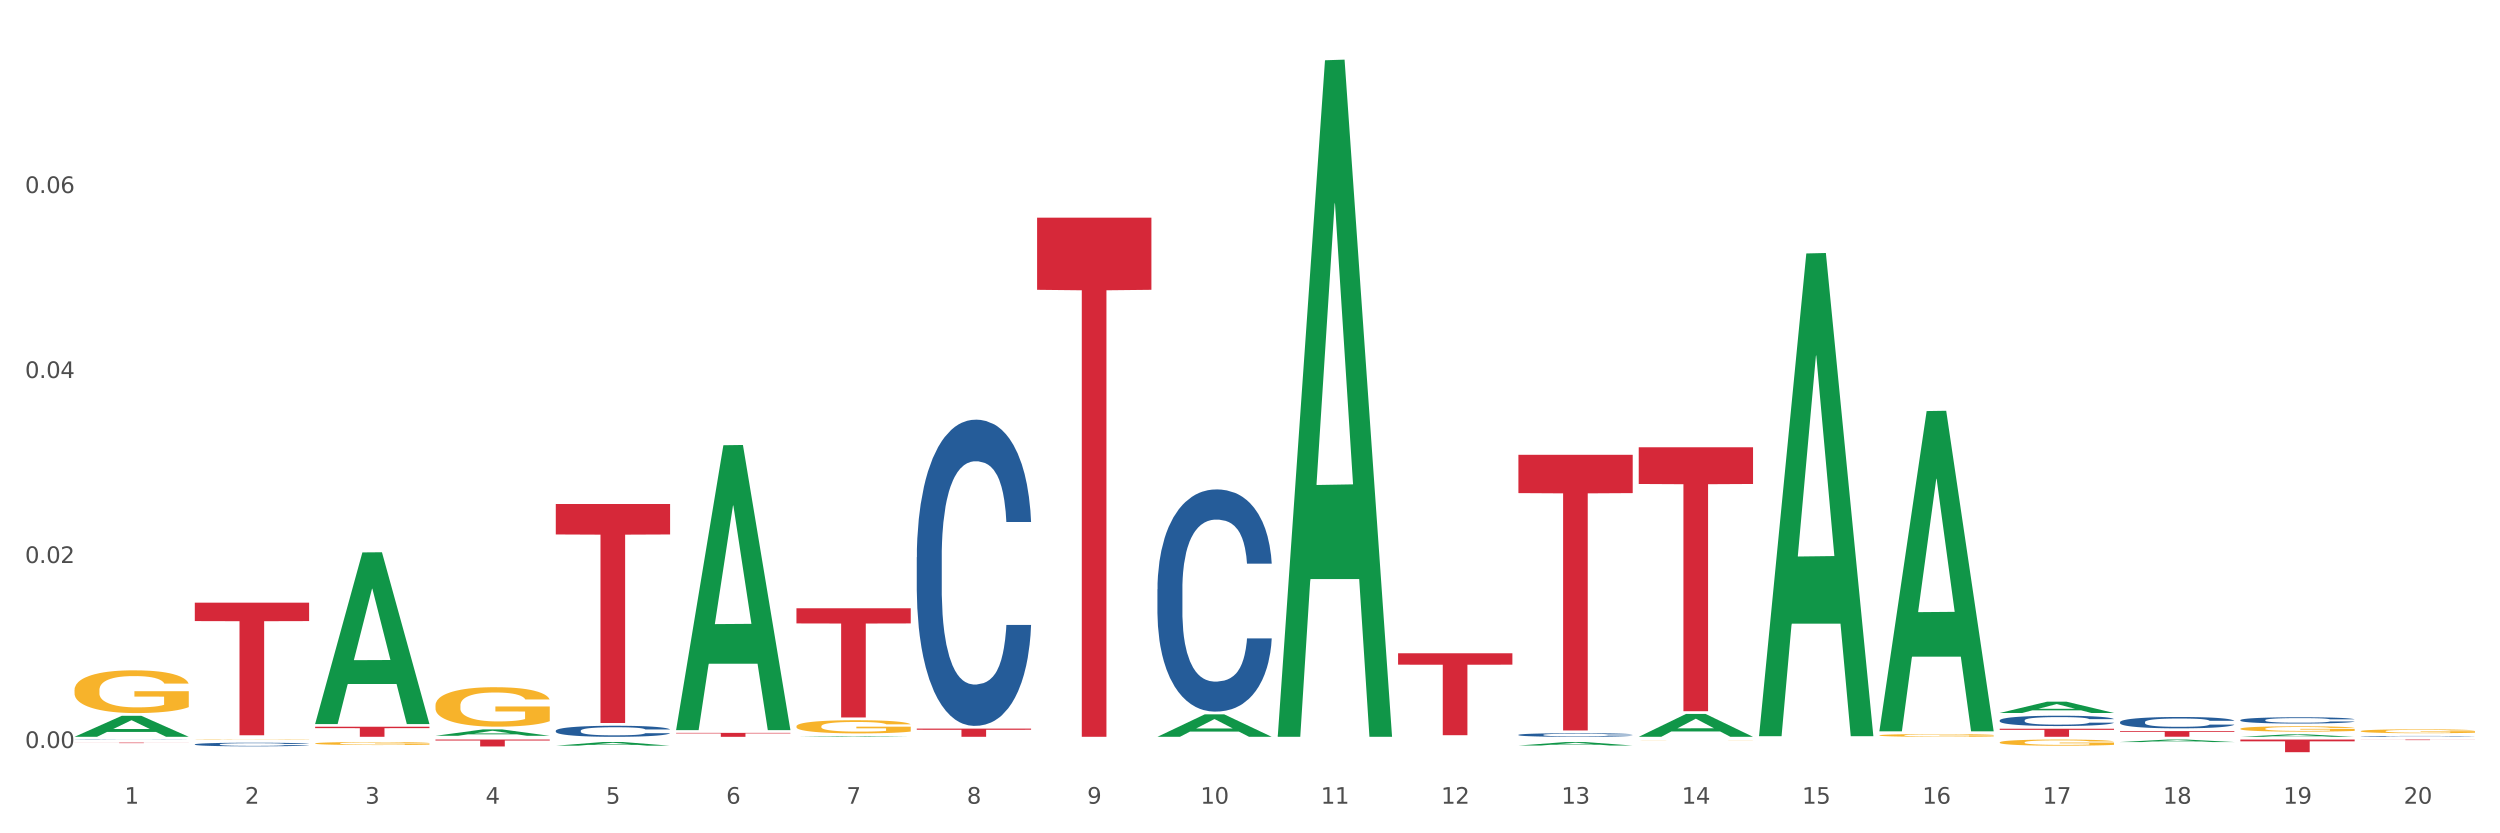 <?xml version="1.0" encoding="utf-8" standalone="no"?>
<!DOCTYPE svg PUBLIC "-//W3C//DTD SVG 1.1//EN"
  "http://www.w3.org/Graphics/SVG/1.1/DTD/svg11.dtd">
<svg xmlns:xlink="http://www.w3.org/1999/xlink" width="1080pt" height="360pt" viewBox="0 0 1080 360" xmlns="http://www.w3.org/2000/svg" version="1.1">
 <rect x="0" y="0" width="1080" height="360" fill="#333333" stroke="none"/>
 <defs>
  <style type="text/css">*{stroke-linejoin: round; stroke-linecap: butt}</style>
 </defs>
 <g id="figure_1">
  <g id="patch_1">
   <path d="M 0 360 
L 1080 360 
L 1080 0 
L 0 0 
z
" style="fill: #ffffff; stroke: #ffffff; stroke-linejoin: miter"/>
  </g>
  <g id="axes_1">
   <g id="matplotlib.axis_1">
    <g id="xtick_1">
     <g id="text_1">
      <!-- 1 -->
      <g style="fill: #4d4d4d" transform="translate(53.812 347.204) scale(0.096 -0.096)">
       <defs>
        <path id="DejaVuSans-31" d="M 794 531 
L 1825 531 
L 1825 4091 
L 703 3866 
L 703 4441 
L 1819 4666 
L 2450 4666 
L 2450 531 
L 3481 531 
L 3481 0 
L 794 0 
L 794 531 
z
" transform="scale(0.016)"/>
       </defs>
       <use xlink:href="#DejaVuSans-31"/>
      </g>
     </g>
    </g>
    <g id="xtick_2">
     <g id="text_2">
      <!-- 2 -->
      <g style="fill: #4d4d4d" transform="translate(105.793 347.204) scale(0.096 -0.096)">
       <defs>
        <path id="DejaVuSans-32" d="M 1228 531 
L 3431 531 
L 3431 0 
L 469 0 
L 469 531 
Q 828 903 1448 1529 
Q 2069 2156 2228 2338 
Q 2531 2678 2651 2914 
Q 2772 3150 2772 3378 
Q 2772 3750 2511 3984 
Q 2250 4219 1831 4219 
Q 1534 4219 1204 4116 
Q 875 4013 500 3803 
L 500 4441 
Q 881 4594 1212 4672 
Q 1544 4750 1819 4750 
Q 2544 4750 2975 4387 
Q 3406 4025 3406 3419 
Q 3406 3131 3298 2873 
Q 3191 2616 2906 2266 
Q 2828 2175 2409 1742 
Q 1991 1309 1228 531 
z
" transform="scale(0.016)"/>
       </defs>
       <use xlink:href="#DejaVuSans-32"/>
      </g>
     </g>
    </g>
    <g id="xtick_3">
     <g id="text_3">
      <!-- 3 -->
      <g style="fill: #4d4d4d" transform="translate(157.774 347.204) scale(0.096 -0.096)">
       <defs>
        <path id="DejaVuSans-33" d="M 2597 2516 
Q 3050 2419 3304 2112 
Q 3559 1806 3559 1356 
Q 3559 666 3084 287 
Q 2609 -91 1734 -91 
Q 1441 -91 1130 -33 
Q 819 25 488 141 
L 488 750 
Q 750 597 1062 519 
Q 1375 441 1716 441 
Q 2309 441 2620 675 
Q 2931 909 2931 1356 
Q 2931 1769 2642 2001 
Q 2353 2234 1838 2234 
L 1294 2234 
L 1294 2753 
L 1863 2753 
Q 2328 2753 2575 2939 
Q 2822 3125 2822 3475 
Q 2822 3834 2567 4026 
Q 2313 4219 1838 4219 
Q 1578 4219 1281 4162 
Q 984 4106 628 3988 
L 628 4550 
Q 988 4650 1302 4700 
Q 1616 4750 1894 4750 
Q 2613 4750 3031 4423 
Q 3450 4097 3450 3541 
Q 3450 3153 3228 2886 
Q 3006 2619 2597 2516 
z
" transform="scale(0.016)"/>
       </defs>
       <use xlink:href="#DejaVuSans-33"/>
      </g>
     </g>
    </g>
    <g id="xtick_4">
     <g id="text_4">
      <!-- 4 -->
      <g style="fill: #4d4d4d" transform="translate(209.756 347.204) scale(0.096 -0.096)">
       <defs>
        <path id="DejaVuSans-34" d="M 2419 4116 
L 825 1625 
L 2419 1625 
L 2419 4116 
z
M 2253 4666 
L 3047 4666 
L 3047 1625 
L 3713 1625 
L 3713 1100 
L 3047 1100 
L 3047 0 
L 2419 0 
L 2419 1100 
L 313 1100 
L 313 1709 
L 2253 4666 
z
" transform="scale(0.016)"/>
       </defs>
       <use xlink:href="#DejaVuSans-34"/>
      </g>
     </g>
    </g>
    <g id="xtick_5">
     <g id="text_5">
      <!-- 5 -->
      <g style="fill: #4d4d4d" transform="translate(261.737 347.204) scale(0.096 -0.096)">
       <defs>
        <path id="DejaVuSans-35" d="M 691 4666 
L 3169 4666 
L 3169 4134 
L 1269 4134 
L 1269 2991 
Q 1406 3038 1543 3061 
Q 1681 3084 1819 3084 
Q 2600 3084 3056 2656 
Q 3513 2228 3513 1497 
Q 3513 744 3044 326 
Q 2575 -91 1722 -91 
Q 1428 -91 1123 -41 
Q 819 9 494 109 
L 494 744 
Q 775 591 1075 516 
Q 1375 441 1709 441 
Q 2250 441 2565 725 
Q 2881 1009 2881 1497 
Q 2881 1984 2565 2268 
Q 2250 2553 1709 2553 
Q 1456 2553 1204 2497 
Q 953 2441 691 2322 
L 691 4666 
z
" transform="scale(0.016)"/>
       </defs>
       <use xlink:href="#DejaVuSans-35"/>
      </g>
     </g>
    </g>
    <g id="xtick_6">
     <g id="text_6">
      <!-- 6 -->
      <g style="fill: #4d4d4d" transform="translate(313.718 347.204) scale(0.096 -0.096)">
       <defs>
        <path id="DejaVuSans-36" d="M 2113 2584 
Q 1688 2584 1439 2293 
Q 1191 2003 1191 1497 
Q 1191 994 1439 701 
Q 1688 409 2113 409 
Q 2538 409 2786 701 
Q 3034 994 3034 1497 
Q 3034 2003 2786 2293 
Q 2538 2584 2113 2584 
z
M 3366 4563 
L 3366 3988 
Q 3128 4100 2886 4159 
Q 2644 4219 2406 4219 
Q 1781 4219 1451 3797 
Q 1122 3375 1075 2522 
Q 1259 2794 1537 2939 
Q 1816 3084 2150 3084 
Q 2853 3084 3261 2657 
Q 3669 2231 3669 1497 
Q 3669 778 3244 343 
Q 2819 -91 2113 -91 
Q 1303 -91 875 529 
Q 447 1150 447 2328 
Q 447 3434 972 4092 
Q 1497 4750 2381 4750 
Q 2619 4750 2861 4703 
Q 3103 4656 3366 4563 
z
" transform="scale(0.016)"/>
       </defs>
       <use xlink:href="#DejaVuSans-36"/>
      </g>
     </g>
    </g>
    <g id="xtick_7">
     <g id="text_7">
      <!-- 7 -->
      <g style="fill: #4d4d4d" transform="translate(365.699 347.204) scale(0.096 -0.096)">
       <defs>
        <path id="DejaVuSans-37" d="M 525 4666 
L 3525 4666 
L 3525 4397 
L 1831 0 
L 1172 0 
L 2766 4134 
L 525 4134 
L 525 4666 
z
" transform="scale(0.016)"/>
       </defs>
       <use xlink:href="#DejaVuSans-37"/>
      </g>
     </g>
    </g>
    <g id="xtick_8">
     <g id="text_8">
      <!-- 8 -->
      <g style="fill: #4d4d4d" transform="translate(417.68 347.204) scale(0.096 -0.096)">
       <defs>
        <path id="DejaVuSans-38" d="M 2034 2216 
Q 1584 2216 1326 1975 
Q 1069 1734 1069 1313 
Q 1069 891 1326 650 
Q 1584 409 2034 409 
Q 2484 409 2743 651 
Q 3003 894 3003 1313 
Q 3003 1734 2745 1975 
Q 2488 2216 2034 2216 
z
M 1403 2484 
Q 997 2584 770 2862 
Q 544 3141 544 3541 
Q 544 4100 942 4425 
Q 1341 4750 2034 4750 
Q 2731 4750 3128 4425 
Q 3525 4100 3525 3541 
Q 3525 3141 3298 2862 
Q 3072 2584 2669 2484 
Q 3125 2378 3379 2068 
Q 3634 1759 3634 1313 
Q 3634 634 3220 271 
Q 2806 -91 2034 -91 
Q 1263 -91 848 271 
Q 434 634 434 1313 
Q 434 1759 690 2068 
Q 947 2378 1403 2484 
z
M 1172 3481 
Q 1172 3119 1398 2916 
Q 1625 2713 2034 2713 
Q 2441 2713 2670 2916 
Q 2900 3119 2900 3481 
Q 2900 3844 2670 4047 
Q 2441 4250 2034 4250 
Q 1625 4250 1398 4047 
Q 1172 3844 1172 3481 
z
" transform="scale(0.016)"/>
       </defs>
       <use xlink:href="#DejaVuSans-38"/>
      </g>
     </g>
    </g>
    <g id="xtick_9">
     <g id="text_9">
      <!-- 9 -->
      <g style="fill: #4d4d4d" transform="translate(469.662 347.204) scale(0.096 -0.096)">
       <defs>
        <path id="DejaVuSans-39" d="M 703 97 
L 703 672 
Q 941 559 1184 500 
Q 1428 441 1663 441 
Q 2288 441 2617 861 
Q 2947 1281 2994 2138 
Q 2813 1869 2534 1725 
Q 2256 1581 1919 1581 
Q 1219 1581 811 2004 
Q 403 2428 403 3163 
Q 403 3881 828 4315 
Q 1253 4750 1959 4750 
Q 2769 4750 3195 4129 
Q 3622 3509 3622 2328 
Q 3622 1225 3098 567 
Q 2575 -91 1691 -91 
Q 1453 -91 1209 -44 
Q 966 3 703 97 
z
M 1959 2075 
Q 2384 2075 2632 2365 
Q 2881 2656 2881 3163 
Q 2881 3666 2632 3958 
Q 2384 4250 1959 4250 
Q 1534 4250 1286 3958 
Q 1038 3666 1038 3163 
Q 1038 2656 1286 2365 
Q 1534 2075 1959 2075 
z
" transform="scale(0.016)"/>
       </defs>
       <use xlink:href="#DejaVuSans-39"/>
      </g>
     </g>
    </g>
    <g id="xtick_10">
     <g id="text_10">
      <!-- 10 -->
      <g style="fill: #4d4d4d" transform="translate(518.589 347.204) scale(0.096 -0.096)">
       <defs>
        <path id="DejaVuSans-30" d="M 2034 4250 
Q 1547 4250 1301 3770 
Q 1056 3291 1056 2328 
Q 1056 1369 1301 889 
Q 1547 409 2034 409 
Q 2525 409 2770 889 
Q 3016 1369 3016 2328 
Q 3016 3291 2770 3770 
Q 2525 4250 2034 4250 
z
M 2034 4750 
Q 2819 4750 3233 4129 
Q 3647 3509 3647 2328 
Q 3647 1150 3233 529 
Q 2819 -91 2034 -91 
Q 1250 -91 836 529 
Q 422 1150 422 2328 
Q 422 3509 836 4129 
Q 1250 4750 2034 4750 
z
" transform="scale(0.016)"/>
       </defs>
       <use xlink:href="#DejaVuSans-31"/>
       <use xlink:href="#DejaVuSans-30" transform="translate(63.623 0)"/>
      </g>
     </g>
    </g>
    <g id="xtick_11">
     <g id="text_11">
      <!-- 11 -->
      <g style="fill: #4d4d4d" transform="translate(570.57 347.204) scale(0.096 -0.096)">
       <use xlink:href="#DejaVuSans-31"/>
       <use xlink:href="#DejaVuSans-31" transform="translate(63.623 0)"/>
      </g>
     </g>
    </g>
    <g id="xtick_12">
     <g id="text_12">
      <!-- 12 -->
      <g style="fill: #4d4d4d" transform="translate(622.551 347.204) scale(0.096 -0.096)">
       <use xlink:href="#DejaVuSans-31"/>
       <use xlink:href="#DejaVuSans-32" transform="translate(63.623 0)"/>
      </g>
     </g>
    </g>
    <g id="xtick_13">
     <g id="text_13">
      <!-- 13 -->
      <g style="fill: #4d4d4d" transform="translate(674.533 347.204) scale(0.096 -0.096)">
       <use xlink:href="#DejaVuSans-31"/>
       <use xlink:href="#DejaVuSans-33" transform="translate(63.623 0)"/>
      </g>
     </g>
    </g>
    <g id="xtick_14">
     <g id="text_14">
      <!-- 14 -->
      <g style="fill: #4d4d4d" transform="translate(726.514 347.204) scale(0.096 -0.096)">
       <use xlink:href="#DejaVuSans-31"/>
       <use xlink:href="#DejaVuSans-34" transform="translate(63.623 0)"/>
      </g>
     </g>
    </g>
    <g id="xtick_15">
     <g id="text_15">
      <!-- 15 -->
      <g style="fill: #4d4d4d" transform="translate(778.495 347.204) scale(0.096 -0.096)">
       <use xlink:href="#DejaVuSans-31"/>
       <use xlink:href="#DejaVuSans-35" transform="translate(63.623 0)"/>
      </g>
     </g>
    </g>
    <g id="xtick_16">
     <g id="text_16">
      <!-- 16 -->
      <g style="fill: #4d4d4d" transform="translate(830.476 347.204) scale(0.096 -0.096)">
       <use xlink:href="#DejaVuSans-31"/>
       <use xlink:href="#DejaVuSans-36" transform="translate(63.623 0)"/>
      </g>
     </g>
    </g>
    <g id="xtick_17">
     <g id="text_17">
      <!-- 17 -->
      <g style="fill: #4d4d4d" transform="translate(882.457 347.204) scale(0.096 -0.096)">
       <use xlink:href="#DejaVuSans-31"/>
       <use xlink:href="#DejaVuSans-37" transform="translate(63.623 0)"/>
      </g>
     </g>
    </g>
    <g id="xtick_18">
     <g id="text_18">
      <!-- 18 -->
      <g style="fill: #4d4d4d" transform="translate(934.439 347.204) scale(0.096 -0.096)">
       <use xlink:href="#DejaVuSans-31"/>
       <use xlink:href="#DejaVuSans-38" transform="translate(63.623 0)"/>
      </g>
     </g>
    </g>
    <g id="xtick_19">
     <g id="text_19">
      <!-- 19 -->
      <g style="fill: #4d4d4d" transform="translate(986.42 347.204) scale(0.096 -0.096)">
       <use xlink:href="#DejaVuSans-31"/>
       <use xlink:href="#DejaVuSans-39" transform="translate(63.623 0)"/>
      </g>
     </g>
    </g>
    <g id="xtick_20">
     <g id="text_20">
      <!-- 20 -->
      <g style="fill: #4d4d4d" transform="translate(1038.401 347.204) scale(0.096 -0.096)">
       <use xlink:href="#DejaVuSans-32"/>
       <use xlink:href="#DejaVuSans-30" transform="translate(63.623 0)"/>
      </g>
     </g>
    </g>
    <g id="xtick_21"/>
    <g id="xtick_22"/>
    <g id="xtick_23"/>
    <g id="xtick_24"/>
    <g id="xtick_25"/>
    <g id="xtick_26"/>
    <g id="xtick_27"/>
    <g id="xtick_28"/>
    <g id="xtick_29"/>
    <g id="xtick_30"/>
    <g id="xtick_31"/>
    <g id="xtick_32"/>
    <g id="xtick_33"/>
    <g id="xtick_34"/>
    <g id="xtick_35"/>
    <g id="xtick_36"/>
    <g id="xtick_37"/>
    <g id="xtick_38"/>
    <g id="xtick_39"/>
   </g>
   <g id="matplotlib.axis_2">
    <g id="ytick_1">
     <g id="text_21">
      <!-- 0.00 -->
      <g style="fill: #4d4d4d" transform="translate(10.8 323.132) scale(0.096 -0.096)">
       <defs>
        <path id="DejaVuSans-2e" d="M 684 794 
L 1344 794 
L 1344 0 
L 684 0 
L 684 794 
z
" transform="scale(0.016)"/>
       </defs>
       <use xlink:href="#DejaVuSans-30"/>
       <use xlink:href="#DejaVuSans-2e" transform="translate(63.623 0)"/>
       <use xlink:href="#DejaVuSans-30" transform="translate(95.41 0)"/>
       <use xlink:href="#DejaVuSans-30" transform="translate(159.033 0)"/>
      </g>
     </g>
    </g>
    <g id="ytick_2">
     <g id="text_22">
      <!-- 0.02 -->
      <g style="fill: #4d4d4d" transform="translate(10.8 243.215) scale(0.096 -0.096)">
       <use xlink:href="#DejaVuSans-30"/>
       <use xlink:href="#DejaVuSans-2e" transform="translate(63.623 0)"/>
       <use xlink:href="#DejaVuSans-30" transform="translate(95.41 0)"/>
       <use xlink:href="#DejaVuSans-32" transform="translate(159.033 0)"/>
      </g>
     </g>
    </g>
    <g id="ytick_3">
     <g id="text_23">
      <!-- 0.04 -->
      <g style="fill: #4d4d4d" transform="translate(10.8 163.299) scale(0.096 -0.096)">
       <use xlink:href="#DejaVuSans-30"/>
       <use xlink:href="#DejaVuSans-2e" transform="translate(63.623 0)"/>
       <use xlink:href="#DejaVuSans-30" transform="translate(95.41 0)"/>
       <use xlink:href="#DejaVuSans-34" transform="translate(159.033 0)"/>
      </g>
     </g>
    </g>
    <g id="ytick_4">
     <g id="text_24">
      <!-- 0.06 -->
      <g style="fill: #4d4d4d" transform="translate(10.8 83.382) scale(0.096 -0.096)">
       <use xlink:href="#DejaVuSans-30"/>
       <use xlink:href="#DejaVuSans-2e" transform="translate(63.623 0)"/>
       <use xlink:href="#DejaVuSans-30" transform="translate(95.41 0)"/>
       <use xlink:href="#DejaVuSans-36" transform="translate(159.033 0)"/>
      </g>
     </g>
    </g>
    <g id="ytick_5"/>
    <g id="ytick_6"/>
    <g id="ytick_7"/>
    <g id="ytick_8"/>
   </g>
   <g id="PolyCollection_1">
    <path d="M 500.006 254.557 
L 500.064 254.47 
L 500.064 252.015 
L 500.239 248.683 
L 500.881 242.546 
L 501.699 237.9 
L 503.1 232.464 
L 503.858 230.185 
L 504.851 227.642 
L 506.894 223.522 
L 509.228 220.015 
L 510.863 218.086 
L 512.089 216.859 
L 514.832 214.667 
L 516.408 213.702 
L 518.043 212.913 
L 519.443 212.387 
L 521.778 211.774 
L 523.646 211.511 
L 525.806 211.423 
L 527.615 211.511 
L 530.009 211.861 
L 533.511 212.913 
L 534.854 213.527 
L 536.663 214.579 
L 538.531 215.982 
L 540.049 217.385 
L 541.8 219.401 
L 543.609 222.031 
L 545.36 225.363 
L 546.586 228.431 
L 547.578 231.675 
L 548.454 235.62 
L 549.096 239.916 
L 549.388 243.511 
L 538.706 243.511 
L 538.414 240.267 
L 537.83 236.76 
L 537.247 234.393 
L 536.605 232.464 
L 535.612 230.272 
L 534.737 228.87 
L 533.277 227.204 
L 531.935 226.152 
L 530.826 225.538 
L 529.483 225.012 
L 526.623 224.486 
L 524.58 224.486 
L 523.296 224.661 
L 521.72 225.1 
L 520.377 225.713 
L 518.801 226.765 
L 517.576 227.905 
L 516.35 229.396 
L 515.649 230.448 
L 514.599 232.376 
L 513.898 233.955 
L 512.964 236.672 
L 512.439 238.601 
L 511.505 243.598 
L 511.096 247.281 
L 510.921 249.823 
L 510.805 252.629 
L 510.805 266.305 
L 511.155 272.442 
L 511.447 275.072 
L 511.914 278.053 
L 512.789 281.911 
L 514.073 285.681 
L 515.416 288.398 
L 516.525 290.064 
L 517.576 291.292 
L 518.626 292.256 
L 519.91 293.133 
L 520.961 293.659 
L 522.537 294.185 
L 524.405 294.448 
L 525.864 294.448 
L 528.841 294.009 
L 530.184 293.571 
L 531.468 292.957 
L 532.869 291.993 
L 533.978 290.941 
L 534.62 290.152 
L 535.671 288.486 
L 536.488 286.733 
L 537.188 284.716 
L 537.655 282.963 
L 538.181 280.333 
L 538.589 277.352 
L 538.706 275.774 
L 549.388 275.774 
L 549.154 278.93 
L 548.746 281.998 
L 547.929 286.119 
L 547.287 288.486 
L 546.294 291.379 
L 545.244 293.834 
L 543.784 296.552 
L 542.442 298.568 
L 541.041 300.322 
L 539.523 301.9 
L 536.78 304.092 
L 535.787 304.705 
L 533.686 305.757 
L 532.052 306.371 
L 529.658 306.985 
L 527.207 307.335 
L 524.639 307.423 
L 522.362 307.248 
L 519.852 306.722 
L 518.276 306.196 
L 516.525 305.407 
L 514.482 304.179 
L 512.556 302.689 
L 510.746 300.935 
L 509.053 298.919 
L 507.477 296.64 
L 505.434 292.87 
L 503.917 289.188 
L 502.808 285.768 
L 502.049 282.875 
L 501.29 279.193 
L 500.881 276.65 
L 500.239 270.513 
L 500.006 264.815 
L 500.006 254.557 
z
" clip-path="url(#pcd688010ed)" style="fill: #255c99"/>
    <path d="M 915.855 311.94 
L 915.914 311.936 
L 915.914 311.81 
L 916.089 311.639 
L 916.731 311.325 
L 917.548 311.087 
L 918.949 310.808 
L 919.708 310.691 
L 920.7 310.561 
L 922.743 310.35 
L 925.078 310.17 
L 926.713 310.071 
L 927.938 310.009 
L 930.682 309.896 
L 932.258 309.847 
L 933.892 309.806 
L 935.293 309.779 
L 937.628 309.748 
L 939.496 309.735 
L 941.656 309.73 
L 943.465 309.735 
L 945.858 309.753 
L 949.361 309.806 
L 950.703 309.838 
L 952.513 309.892 
L 954.381 309.964 
L 955.898 310.036 
L 957.649 310.139 
L 959.459 310.274 
L 961.21 310.444 
L 962.436 310.602 
L 963.428 310.768 
L 964.304 310.97 
L 964.946 311.19 
L 965.238 311.374 
L 954.556 311.374 
L 954.264 311.208 
L 953.68 311.028 
L 953.096 310.907 
L 952.454 310.808 
L 951.462 310.696 
L 950.586 310.624 
L 949.127 310.539 
L 947.785 310.485 
L 946.676 310.453 
L 945.333 310.426 
L 942.473 310.399 
L 940.43 310.399 
L 939.146 310.408 
L 937.57 310.431 
L 936.227 310.462 
L 934.651 310.516 
L 933.425 310.575 
L 932.199 310.651 
L 931.499 310.705 
L 930.448 310.804 
L 929.748 310.885 
L 928.814 311.024 
L 928.289 311.123 
L 927.355 311.379 
L 926.946 311.567 
L 926.771 311.698 
L 926.654 311.842 
L 926.654 312.542 
L 927.004 312.857 
L 927.296 312.992 
L 927.763 313.144 
L 928.639 313.342 
L 929.923 313.535 
L 931.265 313.674 
L 932.375 313.76 
L 933.425 313.823 
L 934.476 313.872 
L 935.76 313.917 
L 936.811 313.944 
L 938.387 313.971 
L 940.255 313.984 
L 941.714 313.984 
L 944.691 313.962 
L 946.033 313.939 
L 947.318 313.908 
L 948.719 313.859 
L 949.828 313.805 
L 950.47 313.764 
L 951.52 313.679 
L 952.338 313.589 
L 953.038 313.486 
L 953.505 313.396 
L 954.03 313.261 
L 954.439 313.108 
L 954.556 313.028 
L 965.238 313.028 
L 965.004 313.189 
L 964.596 313.346 
L 963.778 313.558 
L 963.136 313.679 
L 962.144 313.827 
L 961.093 313.953 
L 959.634 314.092 
L 958.291 314.196 
L 956.89 314.285 
L 955.373 314.366 
L 952.629 314.479 
L 951.637 314.51 
L 949.536 314.564 
L 947.901 314.595 
L 945.508 314.627 
L 943.056 314.645 
L 940.488 314.649 
L 938.212 314.64 
L 935.702 314.613 
L 934.126 314.586 
L 932.375 314.546 
L 930.332 314.483 
L 928.405 314.407 
L 926.596 314.317 
L 924.903 314.214 
L 923.327 314.097 
L 921.284 313.904 
L 919.766 313.715 
L 918.657 313.54 
L 917.898 313.391 
L 917.14 313.203 
L 916.731 313.072 
L 916.089 312.758 
L 915.855 312.466 
L 915.855 311.94 
z
" clip-path="url(#pcd688010ed)" style="fill: #255c99"/>
    <path d="M 863.874 311.191 
L 863.933 311.187 
L 863.933 311.073 
L 864.108 310.918 
L 864.75 310.632 
L 865.567 310.416 
L 866.968 310.163 
L 867.727 310.057 
L 868.719 309.938 
L 870.762 309.747 
L 873.097 309.583 
L 874.731 309.494 
L 875.957 309.436 
L 878.701 309.334 
L 880.277 309.29 
L 881.911 309.253 
L 883.312 309.228 
L 885.647 309.2 
L 887.515 309.188 
L 889.674 309.183 
L 891.484 309.188 
L 893.877 309.204 
L 897.379 309.253 
L 898.722 309.281 
L 900.531 309.33 
L 902.399 309.396 
L 903.917 309.461 
L 905.668 309.555 
L 907.478 309.677 
L 909.229 309.832 
L 910.455 309.975 
L 911.447 310.126 
L 912.322 310.31 
L 912.965 310.51 
L 913.256 310.677 
L 902.574 310.677 
L 902.283 310.526 
L 901.699 310.363 
L 901.115 310.253 
L 900.473 310.163 
L 899.481 310.061 
L 898.605 309.996 
L 897.146 309.918 
L 895.803 309.869 
L 894.694 309.841 
L 893.352 309.816 
L 890.492 309.792 
L 888.449 309.792 
L 887.164 309.8 
L 885.588 309.82 
L 884.246 309.849 
L 882.67 309.898 
L 881.444 309.951 
L 880.218 310.02 
L 879.518 310.069 
L 878.467 310.159 
L 877.767 310.232 
L 876.833 310.359 
L 876.307 310.449 
L 875.373 310.681 
L 874.965 310.853 
L 874.79 310.971 
L 874.673 311.102 
L 874.673 311.738 
L 875.023 312.024 
L 875.315 312.147 
L 875.782 312.285 
L 876.658 312.465 
L 877.942 312.64 
L 879.284 312.767 
L 880.393 312.844 
L 881.444 312.902 
L 882.495 312.946 
L 883.779 312.987 
L 884.83 313.012 
L 886.406 313.036 
L 888.273 313.048 
L 889.733 313.048 
L 892.71 313.028 
L 894.052 313.008 
L 895.336 312.979 
L 896.737 312.934 
L 897.846 312.885 
L 898.488 312.849 
L 899.539 312.771 
L 900.356 312.689 
L 901.057 312.595 
L 901.524 312.514 
L 902.049 312.391 
L 902.458 312.253 
L 902.574 312.179 
L 913.256 312.179 
L 913.023 312.326 
L 912.614 312.469 
L 911.797 312.661 
L 911.155 312.771 
L 910.163 312.906 
L 909.112 313.02 
L 907.653 313.146 
L 906.31 313.24 
L 904.909 313.322 
L 903.392 313.395 
L 900.648 313.497 
L 899.656 313.526 
L 897.555 313.575 
L 895.92 313.604 
L 893.527 313.632 
L 891.075 313.648 
L 888.507 313.653 
L 886.23 313.644 
L 883.72 313.62 
L 882.144 313.595 
L 880.393 313.559 
L 878.35 313.502 
L 876.424 313.432 
L 874.615 313.351 
L 872.922 313.257 
L 871.346 313.151 
L 869.303 312.975 
L 867.785 312.804 
L 866.676 312.644 
L 865.917 312.51 
L 865.158 312.338 
L 864.75 312.22 
L 864.108 311.934 
L 863.874 311.669 
L 863.874 311.191 
z
" clip-path="url(#pcd688010ed)" style="fill: #255c99"/>
    <path d="M 1019.818 318.082 
L 1019.876 318.082 
L 1019.876 318.073 
L 1020.051 318.061 
L 1020.693 318.04 
L 1021.511 318.023 
L 1022.912 318.004 
L 1023.67 317.996 
L 1024.663 317.987 
L 1026.706 317.973 
L 1029.041 317.96 
L 1030.675 317.954 
L 1031.901 317.949 
L 1034.644 317.942 
L 1036.22 317.938 
L 1037.855 317.935 
L 1039.256 317.933 
L 1041.59 317.931 
L 1043.458 317.93 
L 1045.618 317.93 
L 1047.427 317.93 
L 1049.821 317.932 
L 1053.323 317.935 
L 1054.666 317.938 
L 1056.475 317.941 
L 1058.343 317.946 
L 1059.861 317.951 
L 1061.612 317.958 
L 1063.421 317.967 
L 1065.172 317.979 
L 1066.398 317.99 
L 1067.39 318.001 
L 1068.266 318.015 
L 1068.908 318.031 
L 1069.2 318.043 
L 1058.518 318.043 
L 1058.226 318.032 
L 1057.642 318.019 
L 1057.059 318.011 
L 1056.417 318.004 
L 1055.424 317.997 
L 1054.549 317.992 
L 1053.09 317.986 
L 1051.747 317.982 
L 1050.638 317.98 
L 1049.295 317.978 
L 1046.435 317.976 
L 1044.392 317.976 
L 1043.108 317.977 
L 1041.532 317.978 
L 1040.189 317.98 
L 1038.613 317.984 
L 1037.388 317.988 
L 1036.162 317.993 
L 1035.461 317.997 
L 1034.411 318.004 
L 1033.71 318.01 
L 1032.776 318.019 
L 1032.251 318.026 
L 1031.317 318.043 
L 1030.908 318.056 
L 1030.733 318.065 
L 1030.617 318.075 
L 1030.617 318.124 
L 1030.967 318.145 
L 1031.259 318.154 
L 1031.726 318.165 
L 1032.601 318.179 
L 1033.885 318.192 
L 1035.228 318.201 
L 1036.337 318.207 
L 1037.388 318.212 
L 1038.438 318.215 
L 1039.722 318.218 
L 1040.773 318.22 
L 1042.349 318.222 
L 1044.217 318.223 
L 1045.676 318.223 
L 1048.653 318.221 
L 1049.996 318.22 
L 1051.28 318.217 
L 1052.681 318.214 
L 1053.79 318.21 
L 1054.432 318.208 
L 1055.483 318.202 
L 1056.3 318.196 
L 1057 318.188 
L 1057.467 318.182 
L 1057.993 318.173 
L 1058.401 318.162 
L 1058.518 318.157 
L 1069.2 318.157 
L 1068.967 318.168 
L 1068.558 318.179 
L 1067.741 318.193 
L 1067.099 318.202 
L 1066.106 318.212 
L 1065.056 318.221 
L 1063.596 318.23 
L 1062.254 318.237 
L 1060.853 318.243 
L 1059.335 318.249 
L 1056.592 318.257 
L 1055.599 318.259 
L 1053.498 318.263 
L 1051.864 318.265 
L 1049.47 318.267 
L 1047.019 318.268 
L 1044.451 318.268 
L 1042.174 318.268 
L 1039.664 318.266 
L 1038.088 318.264 
L 1036.337 318.261 
L 1034.294 318.257 
L 1032.368 318.252 
L 1030.558 318.246 
L 1028.865 318.239 
L 1027.289 318.23 
L 1025.246 318.217 
L 1023.729 318.204 
L 1022.62 318.192 
L 1021.861 318.182 
L 1021.102 318.169 
L 1020.693 318.16 
L 1020.051 318.138 
L 1019.818 318.118 
L 1019.818 318.082 
z
" clip-path="url(#pcd688010ed)" style="fill: #255c99"/>
    <path d="M 967.837 311.075 
L 967.895 311.072 
L 967.895 311.002 
L 968.07 310.908 
L 968.712 310.734 
L 969.529 310.602 
L 970.93 310.448 
L 971.689 310.383 
L 972.681 310.311 
L 974.724 310.194 
L 977.059 310.095 
L 978.694 310.04 
L 979.92 310.005 
L 982.663 309.943 
L 984.239 309.916 
L 985.873 309.893 
L 987.274 309.878 
L 989.609 309.861 
L 991.477 309.854 
L 993.637 309.851 
L 995.446 309.854 
L 997.84 309.864 
L 1001.342 309.893 
L 1002.684 309.911 
L 1004.494 309.941 
L 1006.362 309.98 
L 1007.879 310.02 
L 1009.631 310.077 
L 1011.44 310.152 
L 1013.191 310.246 
L 1014.417 310.334 
L 1015.409 310.426 
L 1016.285 310.537 
L 1016.927 310.659 
L 1017.219 310.761 
L 1006.537 310.761 
L 1006.245 310.669 
L 1005.661 310.57 
L 1005.078 310.503 
L 1004.435 310.448 
L 1003.443 310.386 
L 1002.568 310.346 
L 1001.108 310.299 
L 999.766 310.269 
L 998.657 310.251 
L 997.314 310.237 
L 994.454 310.222 
L 992.411 310.222 
L 991.127 310.227 
L 989.551 310.239 
L 988.208 310.256 
L 986.632 310.286 
L 985.406 310.319 
L 984.181 310.361 
L 983.48 310.391 
L 982.429 310.445 
L 981.729 310.49 
L 980.795 310.567 
L 980.27 310.622 
L 979.336 310.764 
L 978.927 310.868 
L 978.752 310.94 
L 978.635 311.02 
L 978.635 311.408 
L 978.986 311.582 
L 979.277 311.656 
L 979.744 311.741 
L 980.62 311.85 
L 981.904 311.957 
L 983.247 312.034 
L 984.356 312.082 
L 985.406 312.117 
L 986.457 312.144 
L 987.741 312.169 
L 988.792 312.184 
L 990.368 312.199 
L 992.236 312.206 
L 993.695 312.206 
L 996.672 312.194 
L 998.015 312.181 
L 999.299 312.164 
L 1000.7 312.136 
L 1001.809 312.107 
L 1002.451 312.084 
L 1003.502 312.037 
L 1004.319 311.987 
L 1005.019 311.93 
L 1005.486 311.88 
L 1006.012 311.806 
L 1006.42 311.721 
L 1006.537 311.676 
L 1017.219 311.676 
L 1016.985 311.766 
L 1016.577 311.853 
L 1015.76 311.97 
L 1015.117 312.037 
L 1014.125 312.119 
L 1013.074 312.189 
L 1011.615 312.266 
L 1010.273 312.323 
L 1008.872 312.373 
L 1007.354 312.417 
L 1004.611 312.48 
L 1003.618 312.497 
L 1001.517 312.527 
L 999.883 312.544 
L 997.489 312.562 
L 995.038 312.572 
L 992.469 312.574 
L 990.193 312.569 
L 987.683 312.554 
L 986.107 312.539 
L 984.356 312.517 
L 982.313 312.482 
L 980.386 312.44 
L 978.577 312.39 
L 976.884 312.333 
L 975.308 312.268 
L 973.265 312.161 
L 971.748 312.057 
L 970.638 311.96 
L 969.88 311.878 
L 969.121 311.773 
L 968.712 311.701 
L 968.07 311.527 
L 967.837 311.366 
L 967.837 311.075 
z
" clip-path="url(#pcd688010ed)" style="fill: #255c99"/>
    <path d="M 655.949 317.448 
L 656.008 317.447 
L 656.008 317.407 
L 656.183 317.352 
L 656.825 317.252 
L 657.642 317.177 
L 659.043 317.088 
L 659.802 317.051 
L 660.794 317.01 
L 662.837 316.942 
L 665.172 316.885 
L 666.807 316.854 
L 668.032 316.834 
L 670.776 316.798 
L 672.352 316.782 
L 673.986 316.77 
L 675.387 316.761 
L 677.722 316.751 
L 679.59 316.747 
L 681.75 316.745 
L 683.559 316.747 
L 685.952 316.752 
L 689.455 316.77 
L 690.797 316.78 
L 692.607 316.797 
L 694.475 316.82 
L 695.992 316.842 
L 697.743 316.875 
L 699.553 316.918 
L 701.304 316.972 
L 702.53 317.022 
L 703.522 317.075 
L 704.398 317.14 
L 705.04 317.21 
L 705.332 317.268 
L 694.65 317.268 
L 694.358 317.215 
L 693.774 317.158 
L 693.19 317.12 
L 692.548 317.088 
L 691.556 317.052 
L 690.68 317.03 
L 689.221 317.002 
L 687.879 316.985 
L 686.769 316.975 
L 685.427 316.967 
L 682.567 316.958 
L 680.524 316.958 
L 679.24 316.961 
L 677.664 316.968 
L 676.321 316.978 
L 674.745 316.995 
L 673.519 317.014 
L 672.293 317.038 
L 671.593 317.055 
L 670.542 317.087 
L 669.842 317.112 
L 668.908 317.157 
L 668.383 317.188 
L 667.449 317.27 
L 667.04 317.33 
L 666.865 317.371 
L 666.748 317.417 
L 666.748 317.639 
L 667.098 317.739 
L 667.39 317.782 
L 667.857 317.831 
L 668.733 317.894 
L 670.017 317.955 
L 671.359 317.999 
L 672.469 318.027 
L 673.519 318.047 
L 674.57 318.062 
L 675.854 318.077 
L 676.905 318.085 
L 678.481 318.094 
L 680.349 318.098 
L 681.808 318.098 
L 684.785 318.091 
L 686.127 318.084 
L 687.412 318.074 
L 688.812 318.058 
L 689.922 318.041 
L 690.564 318.028 
L 691.614 318.001 
L 692.432 317.972 
L 693.132 317.939 
L 693.599 317.911 
L 694.124 317.868 
L 694.533 317.819 
L 694.65 317.794 
L 705.332 317.794 
L 705.098 317.845 
L 704.689 317.895 
L 703.872 317.962 
L 703.23 318.001 
L 702.238 318.048 
L 701.187 318.088 
L 699.728 318.132 
L 698.385 318.165 
L 696.984 318.194 
L 695.467 318.219 
L 692.723 318.255 
L 691.731 318.265 
L 689.63 318.282 
L 687.995 318.292 
L 685.602 318.302 
L 683.15 318.308 
L 680.582 318.309 
L 678.306 318.307 
L 675.796 318.298 
L 674.22 318.289 
L 672.469 318.277 
L 670.426 318.257 
L 668.499 318.232 
L 666.69 318.204 
L 664.997 318.171 
L 663.421 318.134 
L 661.378 318.072 
L 659.86 318.012 
L 658.751 317.957 
L 657.992 317.909 
L 657.234 317.849 
L 656.825 317.808 
L 656.183 317.708 
L 655.949 317.615 
L 655.949 317.448 
z
" clip-path="url(#pcd688010ed)" style="fill: #255c99"/>
    <path d="M 84.156 319.572 
L 84.215 319.572 
L 84.215 319.566 
L 84.331 319.56 
L 84.914 319.547 
L 85.789 319.537 
L 86.43 319.531 
L 87.071 319.526 
L 87.829 319.521 
L 88.762 319.517 
L 90.453 319.509 
L 91.502 319.506 
L 92.785 319.502 
L 95.117 319.496 
L 96.808 319.493 
L 98.557 319.491 
L 101.414 319.488 
L 103.279 319.486 
L 105.262 319.485 
L 107.652 319.485 
L 109.459 319.484 
L 113.424 319.485 
L 116.806 319.486 
L 118.438 319.488 
L 120.537 319.49 
L 121.645 319.491 
L 123.452 319.494 
L 125.318 319.498 
L 126.6 319.501 
L 128.524 319.507 
L 129.982 319.512 
L 131.323 319.52 
L 132.022 319.525 
L 132.547 319.529 
L 133.014 319.535 
L 133.48 319.543 
L 122.986 319.543 
L 122.577 319.537 
L 121.936 319.531 
L 121.003 319.526 
L 120.187 319.522 
L 118.788 319.518 
L 117.505 319.515 
L 116.164 319.513 
L 114.532 319.512 
L 113.249 319.511 
L 111.442 319.51 
L 107.885 319.51 
L 105.495 319.512 
L 103.862 319.513 
L 102.813 319.515 
L 101.88 319.517 
L 100.831 319.519 
L 99.606 319.523 
L 98.732 319.526 
L 97.857 319.53 
L 97.158 319.534 
L 96.516 319.539 
L 95.992 319.544 
L 95.583 319.55 
L 95.234 319.556 
L 94.942 319.567 
L 94.942 319.591 
L 95.059 319.596 
L 95.35 319.603 
L 95.7 319.609 
L 96.283 319.615 
L 96.808 319.62 
L 97.799 319.626 
L 98.907 319.631 
L 99.781 319.634 
L 100.656 319.637 
L 102.172 319.641 
L 103.862 319.644 
L 105.32 319.646 
L 107.302 319.648 
L 108.643 319.648 
L 109.809 319.649 
L 112.666 319.649 
L 114.707 319.648 
L 116.98 319.647 
L 118.73 319.645 
L 120.187 319.643 
L 121.82 319.64 
L 122.869 319.637 
L 122.869 319.601 
L 110.042 319.601 
L 110.042 319.577 
L 133.538 319.577 
L 133.538 319.648 
L 132.547 319.651 
L 131.439 319.655 
L 130.273 319.657 
L 128.524 319.661 
L 126.425 319.665 
L 124.56 319.667 
L 122.577 319.669 
L 120.245 319.671 
L 117.214 319.673 
L 115.348 319.673 
L 113.016 319.674 
L 110.276 319.674 
L 107.885 319.674 
L 105.553 319.673 
L 103.104 319.671 
L 100.714 319.669 
L 98.907 319.667 
L 97.099 319.664 
L 95.175 319.66 
L 93.659 319.657 
L 92.493 319.654 
L 91.211 319.65 
L 89.812 319.645 
L 88.762 319.64 
L 87.829 319.635 
L 86.838 319.629 
L 86.138 319.624 
L 85.439 319.617 
L 85.031 319.612 
L 84.564 319.604 
L 84.215 319.593 
L 84.156 319.572 
z
" clip-path="url(#pcd688010ed)" style="fill: #f7b32b"/>
    <path d="M 967.837 318.307 
L 967.888 318.306 
L 988.251 317.244 
L 996.702 317.243 
L 1017.219 318.309 
L 1007.444 318.309 
L 1003.015 318.061 
L 981.989 318.061 
L 981.837 318.065 
L 977.56 318.309 
L 967.837 318.309 
L 967.837 318.307 
L 984.637 317.913 
L 1000.368 317.912 
L 992.579 317.47 
L 992.477 317.468 
L 992.375 317.471 
L 984.586 317.912 
L 984.637 317.913 
L 967.837 318.307 
z
" clip-path="url(#pcd688010ed)" style="fill: #109648"/>
    <path d="M 811.893 315.679 
L 811.944 315.549 
L 832.308 177.579 
L 840.759 177.449 
L 861.275 315.939 
L 851.501 315.939 
L 847.071 283.69 
L 826.046 283.69 
L 825.893 284.21 
L 821.617 315.939 
L 811.893 315.939 
L 811.893 315.679 
L 828.693 264.444 
L 844.424 264.314 
L 836.635 206.968 
L 836.533 206.708 
L 836.431 207.098 
L 828.642 264.314 
L 828.693 264.444 
L 811.893 315.679 
z
" clip-path="url(#pcd688010ed)" style="fill: #109648"/>
    <path d="M 863.874 307.999 
L 863.925 307.995 
L 884.289 303.133 
L 892.74 303.128 
L 913.256 308.009 
L 903.482 308.009 
L 899.053 306.872 
L 878.027 306.872 
L 877.874 306.89 
L 873.598 308.009 
L 863.874 308.009 
L 863.874 307.999 
L 880.674 306.194 
L 896.405 306.189 
L 888.616 304.168 
L 888.514 304.159 
L 888.413 304.173 
L 880.623 306.189 
L 880.674 306.194 
L 863.874 307.999 
z
" clip-path="url(#pcd688010ed)" style="fill: #109648"/>
    <path d="M 915.855 320.557 
L 915.906 320.556 
L 936.27 319.485 
L 944.721 319.484 
L 965.238 320.559 
L 955.463 320.559 
L 951.034 320.309 
L 930.008 320.309 
L 929.856 320.313 
L 925.579 320.559 
L 915.855 320.559 
L 915.855 320.557 
L 932.656 320.159 
L 948.387 320.158 
L 940.597 319.713 
L 940.496 319.711 
L 940.394 319.714 
L 932.605 320.158 
L 932.656 320.159 
L 915.855 320.557 
z
" clip-path="url(#pcd688010ed)" style="fill: #109648"/>
    <path d="M 759.912 317.633 
L 759.963 317.437 
L 780.327 109.489 
L 788.777 109.293 
L 809.294 318.025 
L 799.519 318.025 
L 795.09 269.419 
L 774.065 269.419 
L 773.912 270.203 
L 769.636 318.025 
L 759.912 318.025 
L 759.912 317.633 
L 776.712 240.412 
L 792.443 240.216 
L 784.654 153.783 
L 784.552 153.391 
L 784.45 153.979 
L 776.661 240.216 
L 776.712 240.412 
L 759.912 317.633 
z
" clip-path="url(#pcd688010ed)" style="fill: #109648"/>
    <path d="M 551.987 317.738 
L 552.038 317.463 
L 572.402 26.034 
L 580.853 25.759 
L 601.369 318.287 
L 591.595 318.287 
L 587.165 250.168 
L 566.14 250.168 
L 565.987 251.267 
L 561.711 318.287 
L 551.987 318.287 
L 551.987 317.738 
L 568.787 209.516 
L 584.518 209.242 
L 576.729 88.11 
L 576.627 87.561 
L 576.525 88.385 
L 568.736 209.242 
L 568.787 209.516 
L 551.987 317.738 
z
" clip-path="url(#pcd688010ed)" style="fill: #109648"/>
    <path d="M 655.949 322.07 
L 656 322.068 
L 676.364 320.564 
L 684.815 320.562 
L 705.332 322.073 
L 695.557 322.073 
L 691.128 321.721 
L 670.102 321.721 
L 669.95 321.726 
L 665.673 322.073 
L 655.949 322.073 
L 655.949 322.07 
L 672.75 321.511 
L 688.481 321.51 
L 680.691 320.884 
L 680.59 320.881 
L 680.488 320.886 
L 672.699 321.51 
L 672.75 321.511 
L 655.949 322.07 
z
" clip-path="url(#pcd688010ed)" style="fill: #109648"/>
    <path d="M 707.931 318.291 
L 707.982 318.282 
L 728.345 308.421 
L 736.796 308.412 
L 757.313 318.309 
L 747.538 318.309 
L 743.109 316.005 
L 722.083 316.005 
L 721.931 316.042 
L 717.654 318.309 
L 707.931 318.309 
L 707.931 318.291 
L 724.731 314.629 
L 740.462 314.62 
L 732.673 310.522 
L 732.571 310.503 
L 732.469 310.531 
L 724.68 314.62 
L 724.731 314.629 
L 707.931 318.291 
z
" clip-path="url(#pcd688010ed)" style="fill: #109648"/>
    <path d="M 32.175 298.114 
L 32.233 298.097 
L 32.233 297.49 
L 32.35 296.967 
L 32.933 295.701 
L 33.807 294.655 
L 34.449 294.099 
L 35.09 293.643 
L 35.848 293.188 
L 36.781 292.715 
L 38.472 292.024 
L 39.521 291.669 
L 40.804 291.298 
L 43.136 290.758 
L 44.827 290.455 
L 46.576 290.202 
L 49.433 289.898 
L 51.298 289.763 
L 53.28 289.662 
L 55.671 289.594 
L 57.478 289.577 
L 61.443 289.628 
L 64.824 289.78 
L 66.457 289.898 
L 68.556 290.1 
L 69.663 290.235 
L 71.471 290.505 
L 73.337 290.86 
L 74.619 291.163 
L 76.543 291.737 
L 78.001 292.31 
L 79.342 293.019 
L 80.041 293.508 
L 80.566 293.964 
L 81.032 294.487 
L 81.499 295.313 
L 71.004 295.313 
L 70.596 294.723 
L 69.955 294.166 
L 69.022 293.626 
L 68.206 293.289 
L 66.807 292.867 
L 65.524 292.597 
L 64.183 292.395 
L 62.551 292.226 
L 61.268 292.142 
L 59.461 292.074 
L 55.904 292.091 
L 53.514 292.226 
L 51.881 292.395 
L 50.832 292.547 
L 49.899 292.715 
L 48.849 292.951 
L 47.625 293.306 
L 46.751 293.626 
L 45.876 294.031 
L 45.176 294.436 
L 44.535 294.908 
L 44.01 295.415 
L 43.602 295.938 
L 43.252 296.579 
L 42.961 297.641 
L 42.961 299.953 
L 43.078 300.476 
L 43.369 301.167 
L 43.719 301.69 
L 44.302 302.315 
L 44.827 302.736 
L 45.818 303.344 
L 46.926 303.85 
L 47.8 304.17 
L 48.675 304.44 
L 50.19 304.811 
L 51.881 305.115 
L 53.339 305.301 
L 55.321 305.469 
L 56.662 305.537 
L 57.828 305.571 
L 60.685 305.571 
L 62.725 305.52 
L 64.999 305.402 
L 66.748 305.25 
L 68.206 305.064 
L 69.838 304.761 
L 70.888 304.474 
L 70.888 300.948 
L 58.061 300.931 
L 58.061 298.586 
L 81.557 298.586 
L 81.557 305.469 
L 80.566 305.824 
L 79.458 306.144 
L 78.292 306.431 
L 76.543 306.785 
L 74.444 307.123 
L 72.579 307.359 
L 70.596 307.561 
L 68.264 307.747 
L 65.232 307.916 
L 63.367 307.983 
L 61.035 308.034 
L 58.294 308.05 
L 55.904 308.017 
L 53.572 307.932 
L 51.123 307.781 
L 48.733 307.561 
L 46.926 307.342 
L 45.118 307.072 
L 43.194 306.718 
L 41.678 306.38 
L 40.512 306.077 
L 39.23 305.689 
L 37.83 305.183 
L 36.781 304.727 
L 35.848 304.255 
L 34.857 303.647 
L 34.157 303.124 
L 33.458 302.466 
L 33.05 301.977 
L 32.583 301.218 
L 32.233 300.155 
L 32.175 298.114 
z
" clip-path="url(#pcd688010ed)" style="fill: #f7b32b"/>
    <path d="M 811.893 317.667 
L 811.951 317.665 
L 811.951 317.626 
L 812.068 317.592 
L 812.651 317.51 
L 813.526 317.443 
L 814.167 317.407 
L 814.808 317.377 
L 815.566 317.348 
L 816.499 317.317 
L 818.19 317.272 
L 819.239 317.25 
L 820.522 317.226 
L 822.854 317.191 
L 824.545 317.171 
L 826.294 317.155 
L 829.151 317.135 
L 831.016 317.126 
L 832.999 317.12 
L 835.389 317.115 
L 837.196 317.114 
L 841.161 317.117 
L 844.542 317.127 
L 846.175 317.135 
L 848.274 317.148 
L 849.381 317.157 
L 851.189 317.174 
L 853.055 317.197 
L 854.337 317.217 
L 856.261 317.254 
L 857.719 317.291 
L 859.06 317.337 
L 859.759 317.368 
L 860.284 317.398 
L 860.75 317.432 
L 861.217 317.485 
L 850.722 317.485 
L 850.314 317.447 
L 849.673 317.411 
L 848.74 317.376 
L 847.924 317.354 
L 846.525 317.327 
L 845.242 317.31 
L 843.901 317.296 
L 842.269 317.286 
L 840.986 317.28 
L 839.179 317.276 
L 835.622 317.277 
L 833.232 317.286 
L 831.599 317.296 
L 830.55 317.306 
L 829.617 317.317 
L 828.568 317.332 
L 827.343 317.355 
L 826.469 317.376 
L 825.594 317.402 
L 824.894 317.429 
L 824.253 317.459 
L 823.728 317.492 
L 823.32 317.526 
L 822.971 317.567 
L 822.679 317.636 
L 822.679 317.785 
L 822.796 317.819 
L 823.087 317.864 
L 823.437 317.898 
L 824.02 317.938 
L 824.545 317.966 
L 825.536 318.005 
L 826.644 318.038 
L 827.518 318.058 
L 828.393 318.076 
L 829.908 318.1 
L 831.599 318.12 
L 833.057 318.132 
L 835.039 318.142 
L 836.38 318.147 
L 837.546 318.149 
L 840.403 318.149 
L 842.444 318.146 
L 844.717 318.138 
L 846.466 318.128 
L 847.924 318.116 
L 849.556 318.097 
L 850.606 318.078 
L 850.606 317.85 
L 837.779 317.849 
L 837.779 317.697 
L 861.275 317.697 
L 861.275 318.142 
L 860.284 318.165 
L 859.176 318.186 
L 858.01 318.205 
L 856.261 318.228 
L 854.162 318.249 
L 852.297 318.265 
L 850.314 318.278 
L 847.982 318.29 
L 844.951 318.301 
L 843.085 318.305 
L 840.753 318.308 
L 838.013 318.309 
L 835.622 318.307 
L 833.29 318.302 
L 830.841 318.292 
L 828.451 318.278 
L 826.644 318.264 
L 824.836 318.246 
L 822.912 318.223 
L 821.396 318.201 
L 820.23 318.182 
L 818.948 318.157 
L 817.548 318.124 
L 816.499 318.094 
L 815.566 318.064 
L 814.575 318.025 
L 813.875 317.991 
L 813.176 317.948 
L 812.768 317.916 
L 812.301 317.867 
L 811.951 317.799 
L 811.893 317.667 
z
" clip-path="url(#pcd688010ed)" style="fill: #f7b32b"/>
    <path d="M 863.874 320.713 
L 863.933 320.71 
L 863.933 320.623 
L 864.049 320.548 
L 864.632 320.366 
L 865.507 320.215 
L 866.148 320.135 
L 866.789 320.069 
L 867.547 320.004 
L 868.48 319.936 
L 870.171 319.836 
L 871.22 319.785 
L 872.503 319.732 
L 874.835 319.654 
L 876.526 319.611 
L 878.275 319.574 
L 881.132 319.53 
L 882.997 319.511 
L 884.98 319.496 
L 887.37 319.487 
L 889.177 319.484 
L 893.142 319.492 
L 896.524 319.513 
L 898.156 319.53 
L 900.255 319.56 
L 901.363 319.579 
L 903.17 319.618 
L 905.036 319.669 
L 906.318 319.713 
L 908.242 319.795 
L 909.7 319.878 
L 911.041 319.98 
L 911.741 320.05 
L 912.265 320.115 
L 912.732 320.191 
L 913.198 320.31 
L 902.704 320.31 
L 902.296 320.225 
L 901.654 320.145 
L 900.721 320.067 
L 899.905 320.018 
L 898.506 319.958 
L 897.223 319.919 
L 895.882 319.89 
L 894.25 319.865 
L 892.967 319.853 
L 891.16 319.844 
L 887.603 319.846 
L 885.213 319.865 
L 883.58 319.89 
L 882.531 319.912 
L 881.598 319.936 
L 880.549 319.97 
L 879.324 320.021 
L 878.45 320.067 
L 877.575 320.125 
L 876.876 320.183 
L 876.234 320.251 
L 875.71 320.324 
L 875.302 320.399 
L 874.952 320.492 
L 874.66 320.645 
L 874.66 320.977 
L 874.777 321.052 
L 875.068 321.152 
L 875.418 321.227 
L 876.001 321.317 
L 876.526 321.378 
L 877.517 321.465 
L 878.625 321.538 
L 879.499 321.584 
L 880.374 321.623 
L 881.89 321.676 
L 883.58 321.72 
L 885.038 321.747 
L 887.02 321.771 
L 888.361 321.781 
L 889.527 321.786 
L 892.384 321.786 
L 894.425 321.778 
L 896.699 321.761 
L 898.448 321.739 
L 899.905 321.713 
L 901.538 321.669 
L 902.587 321.628 
L 902.587 321.12 
L 889.761 321.118 
L 889.761 320.781 
L 913.256 320.781 
L 913.256 321.771 
L 912.265 321.822 
L 911.158 321.868 
L 909.991 321.909 
L 908.242 321.96 
L 906.143 322.009 
L 904.278 322.043 
L 902.296 322.072 
L 899.963 322.099 
L 896.932 322.123 
L 895.066 322.133 
L 892.734 322.14 
L 889.994 322.142 
L 887.603 322.138 
L 885.271 322.125 
L 882.823 322.104 
L 880.432 322.072 
L 878.625 322.04 
L 876.817 322.002 
L 874.893 321.951 
L 873.378 321.902 
L 872.211 321.858 
L 870.929 321.803 
L 869.53 321.73 
L 868.48 321.664 
L 867.547 321.596 
L 866.556 321.509 
L 865.857 321.434 
L 865.157 321.339 
L 864.749 321.269 
L 864.282 321.159 
L 863.933 321.006 
L 863.874 320.713 
z
" clip-path="url(#pcd688010ed)" style="fill: #f7b32b"/>
    <path d="M 967.837 314.821 
L 967.895 314.819 
L 967.895 314.742 
L 968.012 314.677 
L 968.595 314.518 
L 969.469 314.387 
L 970.11 314.317 
L 970.752 314.259 
L 971.51 314.202 
L 972.443 314.143 
L 974.133 314.056 
L 975.183 314.012 
L 976.465 313.965 
L 978.798 313.897 
L 980.488 313.859 
L 982.237 313.827 
L 985.094 313.789 
L 986.96 313.772 
L 988.942 313.76 
L 991.333 313.751 
L 993.14 313.749 
L 997.104 313.755 
L 1000.486 313.774 
L 1002.118 313.789 
L 1004.217 313.815 
L 1005.325 313.832 
L 1007.132 313.865 
L 1008.998 313.91 
L 1010.281 313.948 
L 1012.205 314.02 
L 1013.662 314.092 
L 1015.003 314.181 
L 1015.703 314.242 
L 1016.228 314.3 
L 1016.694 314.365 
L 1017.16 314.469 
L 1006.666 314.469 
L 1006.258 314.395 
L 1005.617 314.325 
L 1004.684 314.257 
L 1003.868 314.215 
L 1002.468 314.162 
L 1001.186 314.128 
L 999.845 314.103 
L 998.212 314.082 
L 996.93 314.071 
L 995.122 314.062 
L 991.566 314.065 
L 989.175 314.082 
L 987.543 314.103 
L 986.493 314.122 
L 985.561 314.143 
L 984.511 314.173 
L 983.287 314.217 
L 982.412 314.257 
L 981.538 314.308 
L 980.838 314.359 
L 980.197 314.418 
L 979.672 314.482 
L 979.264 314.547 
L 978.914 314.628 
L 978.623 314.761 
L 978.623 315.052 
L 978.739 315.117 
L 979.031 315.204 
L 979.381 315.27 
L 979.964 315.348 
L 980.488 315.401 
L 981.479 315.477 
L 982.587 315.541 
L 983.462 315.581 
L 984.336 315.615 
L 985.852 315.662 
L 987.543 315.7 
L 989 315.723 
L 990.983 315.744 
L 992.324 315.753 
L 993.49 315.757 
L 996.347 315.757 
L 998.387 315.751 
L 1000.661 315.736 
L 1002.41 315.717 
L 1003.868 315.693 
L 1005.5 315.655 
L 1006.549 315.619 
L 1006.549 315.177 
L 993.723 315.174 
L 993.723 314.88 
L 1017.219 314.88 
L 1017.219 315.744 
L 1016.228 315.789 
L 1015.12 315.829 
L 1013.954 315.865 
L 1012.205 315.909 
L 1010.106 315.952 
L 1008.24 315.981 
L 1006.258 316.007 
L 1003.926 316.03 
L 1000.894 316.051 
L 999.028 316.06 
L 996.696 316.066 
L 993.956 316.068 
L 991.566 316.064 
L 989.234 316.053 
L 986.785 316.034 
L 984.395 316.007 
L 982.587 315.979 
L 980.78 315.945 
L 978.856 315.901 
L 977.34 315.859 
L 976.174 315.82 
L 974.891 315.772 
L 973.492 315.708 
L 972.443 315.651 
L 971.51 315.592 
L 970.519 315.515 
L 969.819 315.45 
L 969.119 315.367 
L 968.711 315.306 
L 968.245 315.21 
L 967.895 315.077 
L 967.837 314.821 
z
" clip-path="url(#pcd688010ed)" style="fill: #f7b32b"/>
    <path d="M 1019.818 315.845 
L 1019.876 315.843 
L 1019.876 315.788 
L 1019.993 315.74 
L 1020.576 315.624 
L 1021.45 315.528 
L 1022.092 315.477 
L 1022.733 315.436 
L 1023.491 315.394 
L 1024.424 315.351 
L 1026.115 315.287 
L 1027.164 315.255 
L 1028.447 315.221 
L 1030.779 315.171 
L 1032.469 315.144 
L 1034.219 315.12 
L 1037.075 315.093 
L 1038.941 315.08 
L 1040.923 315.071 
L 1043.314 315.065 
L 1045.121 315.063 
L 1049.086 315.068 
L 1052.467 315.082 
L 1054.1 315.093 
L 1056.199 315.111 
L 1057.306 315.123 
L 1059.114 315.148 
L 1060.979 315.181 
L 1062.262 315.208 
L 1064.186 315.261 
L 1065.644 315.313 
L 1066.985 315.378 
L 1067.684 315.423 
L 1068.209 315.465 
L 1068.675 315.513 
L 1069.142 315.589 
L 1058.647 315.589 
L 1058.239 315.534 
L 1057.598 315.483 
L 1056.665 315.434 
L 1055.849 315.403 
L 1054.449 315.364 
L 1053.167 315.34 
L 1051.826 315.321 
L 1050.193 315.306 
L 1048.911 315.298 
L 1047.103 315.292 
L 1043.547 315.293 
L 1041.157 315.306 
L 1039.524 315.321 
L 1038.475 315.335 
L 1037.542 315.351 
L 1036.492 315.372 
L 1035.268 315.405 
L 1034.393 315.434 
L 1033.519 315.471 
L 1032.819 315.508 
L 1032.178 315.551 
L 1031.653 315.598 
L 1031.245 315.646 
L 1030.895 315.704 
L 1030.604 315.802 
L 1030.604 316.013 
L 1030.72 316.061 
L 1031.012 316.125 
L 1031.362 316.173 
L 1031.945 316.23 
L 1032.469 316.268 
L 1033.461 316.324 
L 1034.568 316.37 
L 1035.443 316.4 
L 1036.317 316.425 
L 1037.833 316.458 
L 1039.524 316.486 
L 1040.982 316.503 
L 1042.964 316.519 
L 1044.305 316.525 
L 1045.471 316.528 
L 1048.328 316.528 
L 1050.368 316.523 
L 1052.642 316.513 
L 1054.391 316.499 
L 1055.849 316.482 
L 1057.481 316.454 
L 1058.531 316.428 
L 1058.531 316.105 
L 1045.704 316.103 
L 1045.704 315.888 
L 1069.2 315.888 
L 1069.2 316.519 
L 1068.209 316.551 
L 1067.101 316.581 
L 1065.935 316.607 
L 1064.186 316.639 
L 1062.087 316.67 
L 1060.221 316.692 
L 1058.239 316.71 
L 1055.907 316.727 
L 1052.875 316.743 
L 1051.01 316.749 
L 1048.678 316.754 
L 1045.937 316.755 
L 1043.547 316.752 
L 1041.215 316.744 
L 1038.766 316.73 
L 1036.376 316.71 
L 1034.568 316.69 
L 1032.761 316.666 
L 1030.837 316.633 
L 1029.321 316.602 
L 1028.155 316.574 
L 1026.872 316.539 
L 1025.473 316.492 
L 1024.424 316.451 
L 1023.491 316.408 
L 1022.5 316.352 
L 1021.8 316.304 
L 1021.101 316.244 
L 1020.692 316.199 
L 1020.226 316.129 
L 1019.876 316.032 
L 1019.818 315.845 
z
" clip-path="url(#pcd688010ed)" style="fill: #f7b32b"/>
    <path d="M 188.119 304.755 
L 188.177 304.739 
L 188.177 304.178 
L 188.294 303.695 
L 188.877 302.526 
L 189.751 301.56 
L 190.392 301.046 
L 191.034 300.625 
L 191.792 300.204 
L 192.725 299.768 
L 194.415 299.129 
L 195.465 298.802 
L 196.747 298.459 
L 199.079 297.96 
L 200.77 297.68 
L 202.519 297.446 
L 205.376 297.166 
L 207.242 297.041 
L 209.224 296.947 
L 211.614 296.885 
L 213.422 296.87 
L 217.386 296.916 
L 220.768 297.057 
L 222.4 297.166 
L 224.499 297.353 
L 225.607 297.477 
L 227.414 297.727 
L 229.28 298.054 
L 230.563 298.334 
L 232.487 298.864 
L 233.944 299.394 
L 235.285 300.048 
L 235.985 300.5 
L 236.51 300.921 
L 236.976 301.404 
L 237.442 302.168 
L 226.948 302.168 
L 226.54 301.622 
L 225.899 301.108 
L 224.966 300.609 
L 224.149 300.298 
L 222.75 299.908 
L 221.468 299.659 
L 220.127 299.472 
L 218.494 299.316 
L 217.212 299.238 
L 215.404 299.176 
L 211.848 299.191 
L 209.457 299.316 
L 207.825 299.472 
L 206.775 299.612 
L 205.843 299.768 
L 204.793 299.986 
L 203.569 300.313 
L 202.694 300.609 
L 201.82 300.983 
L 201.12 301.357 
L 200.479 301.794 
L 199.954 302.261 
L 199.546 302.744 
L 199.196 303.336 
L 198.905 304.318 
L 198.905 306.453 
L 199.021 306.936 
L 199.313 307.575 
L 199.662 308.058 
L 200.246 308.635 
L 200.77 309.024 
L 201.761 309.585 
L 202.869 310.053 
L 203.744 310.349 
L 204.618 310.598 
L 206.134 310.941 
L 207.825 311.221 
L 209.282 311.393 
L 211.265 311.549 
L 212.606 311.611 
L 213.772 311.642 
L 216.628 311.642 
L 218.669 311.595 
L 220.943 311.486 
L 222.692 311.346 
L 224.149 311.175 
L 225.782 310.894 
L 226.831 310.629 
L 226.831 307.372 
L 214.005 307.357 
L 214.005 305.191 
L 237.501 305.191 
L 237.501 311.549 
L 236.51 311.876 
L 235.402 312.172 
L 234.236 312.437 
L 232.487 312.764 
L 230.388 313.076 
L 228.522 313.294 
L 226.54 313.481 
L 224.208 313.652 
L 221.176 313.808 
L 219.31 313.871 
L 216.978 313.917 
L 214.238 313.933 
L 211.848 313.902 
L 209.516 313.824 
L 207.067 313.684 
L 204.676 313.481 
L 202.869 313.278 
L 201.062 313.029 
L 199.138 312.702 
L 197.622 312.39 
L 196.456 312.11 
L 195.173 311.751 
L 193.774 311.284 
L 192.725 310.863 
L 191.792 310.427 
L 190.801 309.866 
L 190.101 309.383 
L 189.401 308.775 
L 188.993 308.323 
L 188.527 307.622 
L 188.177 306.64 
L 188.119 304.755 
z
" clip-path="url(#pcd688010ed)" style="fill: #f7b32b"/>
    <path d="M 136.137 321.157 
L 136.196 321.156 
L 136.196 321.113 
L 136.312 321.076 
L 136.895 320.987 
L 137.77 320.913 
L 138.411 320.874 
L 139.053 320.842 
L 139.81 320.81 
L 140.743 320.777 
L 142.434 320.728 
L 143.484 320.703 
L 144.766 320.677 
L 147.098 320.639 
L 148.789 320.617 
L 150.538 320.599 
L 153.395 320.578 
L 155.261 320.569 
L 157.243 320.561 
L 159.633 320.557 
L 161.441 320.555 
L 165.405 320.559 
L 168.787 320.57 
L 170.419 320.578 
L 172.518 320.592 
L 173.626 320.602 
L 175.433 320.621 
L 177.299 320.646 
L 178.582 320.667 
L 180.506 320.708 
L 181.963 320.748 
L 183.304 320.798 
L 184.004 320.832 
L 184.528 320.864 
L 184.995 320.901 
L 185.461 320.96 
L 174.967 320.96 
L 174.559 320.918 
L 173.917 320.879 
L 172.985 320.841 
L 172.168 320.817 
L 170.769 320.787 
L 169.486 320.768 
L 168.145 320.754 
L 166.513 320.742 
L 165.23 320.736 
L 163.423 320.731 
L 159.866 320.733 
L 157.476 320.742 
L 155.844 320.754 
L 154.794 320.765 
L 153.861 320.777 
L 152.812 320.793 
L 151.588 320.818 
L 150.713 320.841 
L 149.838 320.869 
L 149.139 320.898 
L 148.498 320.931 
L 147.973 320.967 
L 147.565 321.003 
L 147.215 321.049 
L 146.923 321.123 
L 146.923 321.286 
L 147.04 321.323 
L 147.331 321.372 
L 147.681 321.409 
L 148.264 321.453 
L 148.789 321.482 
L 149.78 321.525 
L 150.888 321.561 
L 151.762 321.583 
L 152.637 321.602 
L 154.153 321.629 
L 155.844 321.65 
L 157.301 321.663 
L 159.283 321.675 
L 160.624 321.68 
L 161.79 321.682 
L 164.647 321.682 
L 166.688 321.678 
L 168.962 321.67 
L 170.711 321.659 
L 172.168 321.646 
L 173.801 321.625 
L 174.85 321.605 
L 174.85 321.356 
L 162.024 321.355 
L 162.024 321.19 
L 185.52 321.19 
L 185.52 321.675 
L 184.528 321.7 
L 183.421 321.722 
L 182.255 321.743 
L 180.506 321.768 
L 178.407 321.791 
L 176.541 321.808 
L 174.559 321.822 
L 172.227 321.835 
L 169.195 321.847 
L 167.329 321.852 
L 164.997 321.856 
L 162.257 321.857 
L 159.866 321.854 
L 157.534 321.848 
L 155.086 321.838 
L 152.695 321.822 
L 150.888 321.807 
L 149.081 321.788 
L 147.157 321.763 
L 145.641 321.739 
L 144.475 321.718 
L 143.192 321.69 
L 141.793 321.655 
L 140.743 321.623 
L 139.81 321.589 
L 138.819 321.547 
L 138.12 321.51 
L 137.42 321.463 
L 137.012 321.429 
L 136.546 321.375 
L 136.196 321.301 
L 136.137 321.157 
z
" clip-path="url(#pcd688010ed)" style="fill: #f7b32b"/>
    <path d="M 500.006 318.291 
L 500.057 318.282 
L 520.421 308.607 
L 528.871 308.598 
L 549.388 318.309 
L 539.613 318.309 
L 535.184 316.048 
L 514.159 316.048 
L 514.006 316.084 
L 509.73 318.309 
L 500.006 318.309 
L 500.006 318.291 
L 516.806 314.698 
L 532.537 314.689 
L 524.748 310.668 
L 524.646 310.65 
L 524.544 310.677 
L 516.755 314.689 
L 516.806 314.698 
L 500.006 318.291 
z
" clip-path="url(#pcd688010ed)" style="fill: #109648"/>
    <path d="M 707.931 193.233 
L 757.313 193.233 
L 757.313 209.076 
L 737.888 209.183 
L 737.888 307.237 
L 727.239 307.237 
L 727.239 209.183 
L 707.931 209.076 
L 707.931 193.34 
L 707.931 193.233 
z
" clip-path="url(#pcd688010ed)" style="fill: #d62839"/>
    <path d="M 1019.818 319.484 
L 1069.2 319.484 
L 1069.2 319.519 
L 1049.775 319.519 
L 1049.775 319.734 
L 1039.126 319.734 
L 1039.126 319.519 
L 1019.818 319.519 
L 1019.818 319.485 
L 1019.818 319.484 
z
" clip-path="url(#pcd688010ed)" style="fill: #d62839"/>
    <path d="M 344.062 313.763 
L 344.121 313.758 
L 344.121 313.57 
L 344.237 313.409 
L 344.82 313.019 
L 345.695 312.696 
L 346.336 312.525 
L 346.977 312.384 
L 347.735 312.244 
L 348.668 312.098 
L 350.359 311.885 
L 351.408 311.776 
L 352.691 311.661 
L 355.023 311.495 
L 356.714 311.401 
L 358.463 311.323 
L 361.32 311.229 
L 363.185 311.188 
L 365.168 311.157 
L 367.558 311.136 
L 369.365 311.131 
L 373.33 311.146 
L 376.712 311.193 
L 378.344 311.229 
L 380.443 311.292 
L 381.551 311.333 
L 383.358 311.417 
L 385.224 311.526 
L 386.506 311.62 
L 388.43 311.796 
L 389.888 311.973 
L 391.229 312.192 
L 391.928 312.343 
L 392.453 312.483 
L 392.92 312.644 
L 393.386 312.899 
L 382.892 312.899 
L 382.484 312.717 
L 381.842 312.546 
L 380.909 312.379 
L 380.093 312.275 
L 378.694 312.145 
L 377.411 312.062 
L 376.07 311.999 
L 374.438 311.947 
L 373.155 311.921 
L 371.348 311.9 
L 367.791 311.906 
L 365.401 311.947 
L 363.768 311.999 
L 362.719 312.046 
L 361.786 312.098 
L 360.737 312.171 
L 359.512 312.28 
L 358.638 312.379 
L 357.763 312.504 
L 357.064 312.629 
L 356.422 312.774 
L 355.898 312.93 
L 355.489 313.092 
L 355.14 313.289 
L 354.848 313.617 
L 354.848 314.33 
L 354.965 314.491 
L 355.256 314.704 
L 355.606 314.866 
L 356.189 315.058 
L 356.714 315.188 
L 357.705 315.376 
L 358.813 315.532 
L 359.687 315.63 
L 360.562 315.714 
L 362.078 315.828 
L 363.768 315.922 
L 365.226 315.979 
L 367.208 316.031 
L 368.549 316.052 
L 369.715 316.062 
L 372.572 316.062 
L 374.613 316.047 
L 376.886 316.01 
L 378.636 315.963 
L 380.093 315.906 
L 381.726 315.813 
L 382.775 315.724 
L 382.775 314.637 
L 369.948 314.632 
L 369.948 313.908 
L 393.444 313.908 
L 393.444 316.031 
L 392.453 316.14 
L 391.345 316.239 
L 390.179 316.328 
L 388.43 316.437 
L 386.331 316.541 
L 384.466 316.614 
L 382.484 316.676 
L 380.151 316.733 
L 377.12 316.785 
L 375.254 316.806 
L 372.922 316.822 
L 370.182 316.827 
L 367.791 316.817 
L 365.459 316.791 
L 363.011 316.744 
L 360.62 316.676 
L 358.813 316.608 
L 357.005 316.525 
L 355.081 316.416 
L 353.566 316.312 
L 352.399 316.218 
L 351.117 316.099 
L 349.718 315.943 
L 348.668 315.802 
L 347.735 315.656 
L 346.744 315.469 
L 346.045 315.308 
L 345.345 315.105 
L 344.937 314.954 
L 344.47 314.72 
L 344.121 314.392 
L 344.062 313.763 
z
" clip-path="url(#pcd688010ed)" style="fill: #f7b32b"/>
    <path d="M 707.931 320.081 
L 707.989 320.081 
L 707.989 320.079 
L 708.106 320.076 
L 708.689 320.071 
L 709.563 320.066 
L 710.204 320.064 
L 710.846 320.062 
L 711.604 320.06 
L 712.537 320.058 
L 714.227 320.055 
L 715.277 320.053 
L 716.559 320.052 
L 718.891 320.049 
L 720.582 320.048 
L 722.331 320.047 
L 725.188 320.046 
L 727.054 320.045 
L 729.036 320.045 
L 731.427 320.044 
L 733.234 320.044 
L 737.198 320.044 
L 740.58 320.045 
L 742.212 320.046 
L 744.311 320.046 
L 745.419 320.047 
L 747.226 320.048 
L 749.092 320.05 
L 750.375 320.051 
L 752.299 320.054 
L 753.756 320.056 
L 755.097 320.059 
L 755.797 320.061 
L 756.322 320.063 
L 756.788 320.066 
L 757.254 320.069 
L 746.76 320.069 
L 746.352 320.067 
L 745.711 320.064 
L 744.778 320.062 
L 743.962 320.06 
L 742.562 320.058 
L 741.28 320.057 
L 739.939 320.056 
L 738.306 320.056 
L 737.024 320.055 
L 735.216 320.055 
L 731.66 320.055 
L 729.269 320.056 
L 727.637 320.056 
L 726.587 320.057 
L 725.655 320.058 
L 724.605 320.059 
L 723.381 320.06 
L 722.506 320.062 
L 721.632 320.064 
L 720.932 320.065 
L 720.291 320.067 
L 719.766 320.07 
L 719.358 320.072 
L 719.008 320.075 
L 718.717 320.079 
L 718.717 320.089 
L 718.833 320.092 
L 719.125 320.095 
L 719.475 320.097 
L 720.058 320.1 
L 720.582 320.101 
L 721.573 320.104 
L 722.681 320.106 
L 723.556 320.108 
L 724.43 320.109 
L 725.946 320.11 
L 727.637 320.112 
L 729.094 320.113 
L 731.077 320.113 
L 732.418 320.114 
L 733.584 320.114 
L 736.441 320.114 
L 738.481 320.114 
L 740.755 320.113 
L 742.504 320.112 
L 743.962 320.112 
L 745.594 320.11 
L 746.643 320.109 
L 746.643 320.094 
L 733.817 320.094 
L 733.817 320.083 
L 757.313 320.083 
L 757.313 320.113 
L 756.322 320.115 
L 755.214 320.116 
L 754.048 320.117 
L 752.299 320.119 
L 750.2 320.12 
L 748.334 320.122 
L 746.352 320.122 
L 744.02 320.123 
L 740.988 320.124 
L 739.122 320.124 
L 736.79 320.124 
L 734.05 320.125 
L 731.66 320.124 
L 729.328 320.124 
L 726.879 320.123 
L 724.489 320.122 
L 722.681 320.121 
L 720.874 320.12 
L 718.95 320.119 
L 717.434 320.117 
L 716.268 320.116 
L 714.985 320.114 
L 713.586 320.112 
L 712.537 320.11 
L 711.604 320.108 
L 710.613 320.105 
L 709.913 320.103 
L 709.213 320.1 
L 708.805 320.098 
L 708.339 320.095 
L 707.989 320.09 
L 707.931 320.081 
z
" clip-path="url(#pcd688010ed)" style="fill: #f7b32b"/>
    <path d="M 655.949 196.467 
L 705.332 196.467 
L 705.332 213.019 
L 685.906 213.131 
L 685.906 315.57 
L 675.258 315.57 
L 675.258 213.131 
L 655.949 213.019 
L 655.949 196.579 
L 655.949 196.467 
z
" clip-path="url(#pcd688010ed)" style="fill: #d62839"/>
    <path d="M 967.837 319.484 
L 1017.219 319.484 
L 1017.219 320.244 
L 997.794 320.249 
L 997.794 324.95 
L 987.145 324.95 
L 987.145 320.249 
L 967.837 320.244 
L 967.837 319.489 
L 967.837 319.484 
z
" clip-path="url(#pcd688010ed)" style="fill: #d62839"/>
    <path d="M 84.156 321.554 
L 84.215 321.553 
L 84.215 321.513 
L 84.39 321.458 
L 85.032 321.358 
L 85.849 321.282 
L 87.25 321.193 
L 88.009 321.156 
L 89.001 321.114 
L 91.044 321.047 
L 93.379 320.989 
L 95.013 320.958 
L 96.239 320.938 
L 98.983 320.902 
L 100.559 320.886 
L 102.193 320.873 
L 103.594 320.865 
L 105.929 320.855 
L 107.797 320.85 
L 109.956 320.849 
L 111.766 320.85 
L 114.159 320.856 
L 117.661 320.873 
L 119.004 320.883 
L 120.813 320.901 
L 122.681 320.924 
L 124.199 320.946 
L 125.95 320.979 
L 127.76 321.022 
L 129.511 321.077 
L 130.737 321.127 
L 131.729 321.18 
L 132.604 321.245 
L 133.246 321.315 
L 133.538 321.374 
L 122.856 321.374 
L 122.565 321.321 
L 121.981 321.263 
L 121.397 321.225 
L 120.755 321.193 
L 119.763 321.157 
L 118.887 321.134 
L 117.428 321.107 
L 116.085 321.09 
L 114.976 321.08 
L 113.634 321.071 
L 110.774 321.063 
L 108.731 321.063 
L 107.446 321.065 
L 105.87 321.073 
L 104.528 321.083 
L 102.952 321.1 
L 101.726 321.119 
L 100.5 321.143 
L 99.8 321.16 
L 98.749 321.192 
L 98.049 321.217 
L 97.115 321.262 
L 96.589 321.293 
L 95.655 321.375 
L 95.247 321.435 
L 95.072 321.477 
L 94.955 321.523 
L 94.955 321.746 
L 95.305 321.847 
L 95.597 321.89 
L 96.064 321.938 
L 96.94 322.002 
L 98.224 322.063 
L 99.566 322.108 
L 100.675 322.135 
L 101.726 322.155 
L 102.777 322.171 
L 104.061 322.185 
L 105.112 322.194 
L 106.688 322.202 
L 108.555 322.207 
L 110.015 322.207 
L 112.992 322.199 
L 114.334 322.192 
L 115.618 322.182 
L 117.019 322.166 
L 118.128 322.149 
L 118.77 322.136 
L 119.821 322.109 
L 120.638 322.08 
L 121.339 322.047 
L 121.806 322.019 
L 122.331 321.976 
L 122.74 321.927 
L 122.856 321.901 
L 133.538 321.901 
L 133.305 321.953 
L 132.896 322.003 
L 132.079 322.07 
L 131.437 322.109 
L 130.445 322.156 
L 129.394 322.197 
L 127.935 322.241 
L 126.592 322.274 
L 125.191 322.303 
L 123.674 322.328 
L 120.93 322.364 
L 119.938 322.374 
L 117.836 322.391 
L 116.202 322.401 
L 113.809 322.412 
L 111.357 322.417 
L 108.789 322.419 
L 106.512 322.416 
L 104.002 322.407 
L 102.426 322.399 
L 100.675 322.386 
L 98.632 322.366 
L 96.706 322.341 
L 94.897 322.313 
L 93.204 322.28 
L 91.628 322.242 
L 89.585 322.181 
L 88.067 322.121 
L 86.958 322.065 
L 86.199 322.017 
L 85.44 321.957 
L 85.032 321.916 
L 84.39 321.815 
L 84.156 321.722 
L 84.156 321.554 
z
" clip-path="url(#pcd688010ed)" style="fill: #255c99"/>
    <path d="M 32.175 319.551 
L 32.233 319.551 
L 32.233 319.547 
L 32.408 319.542 
L 33.051 319.533 
L 33.868 319.525 
L 35.269 319.517 
L 36.028 319.513 
L 37.02 319.51 
L 39.063 319.503 
L 41.398 319.498 
L 43.032 319.495 
L 44.258 319.493 
L 47.001 319.489 
L 48.577 319.488 
L 50.212 319.487 
L 51.613 319.486 
L 53.948 319.485 
L 55.815 319.484 
L 57.975 319.484 
L 59.785 319.484 
L 62.178 319.485 
L 65.68 319.487 
L 67.023 319.488 
L 68.832 319.489 
L 70.7 319.491 
L 72.218 319.494 
L 73.969 319.497 
L 75.778 319.501 
L 77.53 319.506 
L 78.755 319.511 
L 79.748 319.516 
L 80.623 319.522 
L 81.265 319.529 
L 81.557 319.534 
L 70.875 319.534 
L 70.583 319.529 
L 70 319.524 
L 69.416 319.52 
L 68.774 319.517 
L 67.782 319.514 
L 66.906 319.511 
L 65.447 319.509 
L 64.104 319.507 
L 62.995 319.506 
L 61.653 319.505 
L 58.792 319.505 
L 56.749 319.505 
L 55.465 319.505 
L 53.889 319.506 
L 52.547 319.507 
L 50.971 319.508 
L 49.745 319.51 
L 48.519 319.512 
L 47.819 319.514 
L 46.768 319.517 
L 46.067 319.519 
L 45.133 319.524 
L 44.608 319.527 
L 43.674 319.534 
L 43.266 319.54 
L 43.09 319.544 
L 42.974 319.548 
L 42.974 319.57 
L 43.324 319.579 
L 43.616 319.583 
L 44.083 319.588 
L 44.958 319.594 
L 46.242 319.6 
L 47.585 319.604 
L 48.694 319.606 
L 49.745 319.608 
L 50.795 319.61 
L 52.08 319.611 
L 53.13 319.612 
L 54.706 319.613 
L 56.574 319.613 
L 58.033 319.613 
L 61.01 319.613 
L 62.353 319.612 
L 63.637 319.611 
L 65.038 319.609 
L 66.147 319.608 
L 66.789 319.607 
L 67.84 319.604 
L 68.657 319.601 
L 69.358 319.598 
L 69.825 319.595 
L 70.35 319.591 
L 70.758 319.587 
L 70.875 319.584 
L 81.557 319.584 
L 81.324 319.589 
L 80.915 319.594 
L 80.098 319.6 
L 79.456 319.604 
L 78.463 319.609 
L 77.413 319.612 
L 75.953 319.617 
L 74.611 319.62 
L 73.21 319.622 
L 71.692 319.625 
L 68.949 319.628 
L 67.957 319.629 
L 65.855 319.631 
L 64.221 319.632 
L 61.828 319.633 
L 59.376 319.633 
L 56.808 319.633 
L 54.531 319.633 
L 52.021 319.632 
L 50.445 319.632 
L 48.694 319.63 
L 46.651 319.628 
L 44.725 319.626 
L 42.915 319.623 
L 41.223 319.62 
L 39.647 319.617 
L 37.604 319.611 
L 36.086 319.605 
L 34.977 319.6 
L 34.218 319.595 
L 33.459 319.59 
L 33.051 319.586 
L 32.408 319.576 
L 32.175 319.567 
L 32.175 319.551 
z
" clip-path="url(#pcd688010ed)" style="fill: #255c99"/>
    <path d="M 240.1 315.674 
L 240.158 315.67 
L 240.158 315.547 
L 240.333 315.381 
L 240.975 315.075 
L 241.793 314.844 
L 243.193 314.573 
L 243.952 314.459 
L 244.945 314.332 
L 246.988 314.127 
L 249.322 313.952 
L 250.957 313.856 
L 252.183 313.795 
L 254.926 313.686 
L 256.502 313.637 
L 258.137 313.598 
L 259.537 313.572 
L 261.872 313.541 
L 263.74 313.528 
L 265.9 313.524 
L 267.709 313.528 
L 270.103 313.546 
L 273.605 313.598 
L 274.947 313.629 
L 276.757 313.681 
L 278.625 313.751 
L 280.143 313.821 
L 281.894 313.922 
L 283.703 314.053 
L 285.454 314.219 
L 286.68 314.372 
L 287.672 314.533 
L 288.548 314.73 
L 289.19 314.944 
L 289.482 315.123 
L 278.8 315.123 
L 278.508 314.962 
L 277.924 314.787 
L 277.341 314.669 
L 276.699 314.573 
L 275.706 314.463 
L 274.831 314.394 
L 273.371 314.31 
L 272.029 314.258 
L 270.92 314.227 
L 269.577 314.201 
L 266.717 314.175 
L 264.674 314.175 
L 263.39 314.184 
L 261.814 314.206 
L 260.471 314.236 
L 258.895 314.289 
L 257.67 314.345 
L 256.444 314.42 
L 255.743 314.472 
L 254.693 314.568 
L 253.992 314.647 
L 253.058 314.782 
L 252.533 314.879 
L 251.599 315.128 
L 251.19 315.311 
L 251.015 315.438 
L 250.899 315.578 
L 250.899 316.26 
L 251.249 316.566 
L 251.541 316.697 
L 252.008 316.845 
L 252.883 317.038 
L 254.167 317.226 
L 255.51 317.361 
L 256.619 317.444 
L 257.67 317.505 
L 258.72 317.553 
L 260.004 317.597 
L 261.055 317.623 
L 262.631 317.65 
L 264.499 317.663 
L 265.958 317.663 
L 268.935 317.641 
L 270.278 317.619 
L 271.562 317.588 
L 272.963 317.54 
L 274.072 317.488 
L 274.714 317.448 
L 275.765 317.365 
L 276.582 317.278 
L 277.282 317.177 
L 277.749 317.09 
L 278.275 316.959 
L 278.683 316.81 
L 278.8 316.732 
L 289.482 316.732 
L 289.248 316.889 
L 288.84 317.042 
L 288.023 317.247 
L 287.381 317.365 
L 286.388 317.51 
L 285.338 317.632 
L 283.878 317.768 
L 282.536 317.868 
L 281.135 317.955 
L 279.617 318.034 
L 276.874 318.143 
L 275.881 318.174 
L 273.78 318.226 
L 272.146 318.257 
L 269.752 318.288 
L 267.301 318.305 
L 264.733 318.309 
L 262.456 318.301 
L 259.946 318.274 
L 258.37 318.248 
L 256.619 318.209 
L 254.576 318.148 
L 252.65 318.073 
L 250.84 317.986 
L 249.147 317.886 
L 247.571 317.772 
L 245.528 317.584 
L 244.011 317.4 
L 242.902 317.23 
L 242.143 317.086 
L 241.384 316.902 
L 240.975 316.775 
L 240.333 316.469 
L 240.1 316.185 
L 240.1 315.674 
z
" clip-path="url(#pcd688010ed)" style="fill: #255c99"/>
    <path d="M 32.175 320.808 
L 81.557 320.808 
L 81.557 320.84 
L 62.132 320.84 
L 62.132 321.034 
L 51.483 321.034 
L 51.483 320.84 
L 32.175 320.84 
L 32.175 320.809 
L 32.175 320.808 
z
" clip-path="url(#pcd688010ed)" style="fill: #d62839"/>
    <path d="M 188.119 319.484 
L 237.501 319.484 
L 237.501 319.901 
L 218.076 319.904 
L 218.076 322.482 
L 207.427 322.482 
L 207.427 319.904 
L 188.119 319.901 
L 188.119 319.487 
L 188.119 319.484 
z
" clip-path="url(#pcd688010ed)" style="fill: #d62839"/>
    <path d="M 136.137 313.959 
L 185.52 313.959 
L 185.52 314.564 
L 166.094 314.568 
L 166.094 318.309 
L 155.446 318.309 
L 155.446 314.568 
L 136.137 314.564 
L 136.137 313.963 
L 136.137 313.959 
z
" clip-path="url(#pcd688010ed)" style="fill: #d62839"/>
    <path d="M 84.156 260.348 
L 133.538 260.348 
L 133.538 268.308 
L 114.113 268.362 
L 114.113 317.629 
L 103.464 317.629 
L 103.464 268.362 
L 84.156 268.308 
L 84.156 260.401 
L 84.156 260.348 
z
" clip-path="url(#pcd688010ed)" style="fill: #d62839"/>
    <path d="M 396.043 240.736 
L 396.102 240.616 
L 396.102 237.233 
L 396.277 232.641 
L 396.919 224.184 
L 397.736 217.78 
L 399.137 210.29 
L 399.896 207.148 
L 400.888 203.644 
L 402.931 197.966 
L 405.266 193.133 
L 406.9 190.475 
L 408.126 188.783 
L 410.87 185.763 
L 412.446 184.434 
L 414.08 183.346 
L 415.481 182.621 
L 417.816 181.776 
L 419.684 181.413 
L 421.844 181.292 
L 423.653 181.413 
L 426.046 181.897 
L 429.549 183.346 
L 430.891 184.192 
L 432.701 185.642 
L 434.568 187.575 
L 436.086 189.508 
L 437.837 192.287 
L 439.647 195.912 
L 441.398 200.503 
L 442.624 204.732 
L 443.616 209.202 
L 444.492 214.639 
L 445.134 220.559 
L 445.426 225.513 
L 434.744 225.513 
L 434.452 221.043 
L 433.868 216.21 
L 433.284 212.948 
L 432.642 210.29 
L 431.65 207.269 
L 430.774 205.336 
L 429.315 203.04 
L 427.973 201.59 
L 426.863 200.745 
L 425.521 200.02 
L 422.661 199.295 
L 420.618 199.295 
L 419.334 199.536 
L 417.758 200.141 
L 416.415 200.986 
L 414.839 202.436 
L 413.613 204.007 
L 412.387 206.061 
L 411.687 207.511 
L 410.636 210.169 
L 409.936 212.343 
L 409.002 216.089 
L 408.477 218.747 
L 407.543 225.634 
L 407.134 230.708 
L 406.959 234.212 
L 406.842 238.078 
L 406.842 256.926 
L 407.192 265.384 
L 407.484 269.009 
L 407.951 273.117 
L 408.827 278.433 
L 410.111 283.628 
L 411.453 287.373 
L 412.563 289.669 
L 413.613 291.361 
L 414.664 292.69 
L 415.948 293.898 
L 416.999 294.623 
L 418.575 295.348 
L 420.443 295.71 
L 421.902 295.71 
L 424.879 295.106 
L 426.221 294.502 
L 427.506 293.656 
L 428.906 292.327 
L 430.016 290.877 
L 430.658 289.79 
L 431.708 287.494 
L 432.526 285.078 
L 433.226 282.299 
L 433.693 279.883 
L 434.218 276.258 
L 434.627 272.15 
L 434.744 269.975 
L 445.426 269.975 
L 445.192 274.325 
L 444.783 278.553 
L 443.966 284.232 
L 443.324 287.494 
L 442.332 291.481 
L 441.281 294.864 
L 439.822 298.61 
L 438.479 301.389 
L 437.078 303.805 
L 435.561 305.98 
L 432.817 309 
L 431.825 309.846 
L 429.724 311.296 
L 428.089 312.142 
L 425.696 312.987 
L 423.244 313.471 
L 420.676 313.592 
L 418.4 313.35 
L 415.89 312.625 
L 414.314 311.9 
L 412.563 310.813 
L 410.52 309.121 
L 408.593 307.067 
L 406.784 304.651 
L 405.091 301.872 
L 403.515 298.731 
L 401.472 293.535 
L 399.954 288.461 
L 398.845 283.749 
L 398.086 279.762 
L 397.328 274.687 
L 396.919 271.183 
L 396.277 262.726 
L 396.043 254.873 
L 396.043 240.736 
z
" clip-path="url(#pcd688010ed)" style="fill: #255c99"/>
    <path d="M 915.855 315.824 
L 965.238 315.824 
L 965.238 316.166 
L 945.812 316.168 
L 945.812 318.282 
L 935.164 318.282 
L 935.164 316.168 
L 915.855 316.166 
L 915.855 315.826 
L 915.855 315.824 
z
" clip-path="url(#pcd688010ed)" style="fill: #d62839"/>
    <path d="M 863.874 314.827 
L 913.256 314.827 
L 913.256 315.311 
L 893.831 315.315 
L 893.831 318.309 
L 883.182 318.309 
L 883.182 315.315 
L 863.874 315.311 
L 863.874 314.831 
L 863.874 314.827 
z
" clip-path="url(#pcd688010ed)" style="fill: #d62839"/>
    <path d="M 292.081 316.6 
L 341.463 316.6 
L 341.463 316.838 
L 322.038 316.839 
L 322.038 318.309 
L 311.389 318.309 
L 311.389 316.839 
L 292.081 316.838 
L 292.081 316.602 
L 292.081 316.6 
z
" clip-path="url(#pcd688010ed)" style="fill: #d62839"/>
    <path d="M 240.1 217.737 
L 289.482 217.737 
L 289.482 230.885 
L 270.057 230.974 
L 270.057 312.349 
L 259.408 312.349 
L 259.408 230.974 
L 240.1 230.885 
L 240.1 217.826 
L 240.1 217.737 
z
" clip-path="url(#pcd688010ed)" style="fill: #d62839"/>
    <path d="M 396.043 314.766 
L 445.426 314.766 
L 445.426 315.259 
L 426 315.262 
L 426 318.309 
L 415.352 318.309 
L 415.352 315.262 
L 396.043 315.259 
L 396.043 314.77 
L 396.043 314.766 
z
" clip-path="url(#pcd688010ed)" style="fill: #d62839"/>
    <path d="M 603.968 282.224 
L 653.35 282.224 
L 653.35 287.142 
L 633.925 287.175 
L 633.925 317.613 
L 623.276 317.613 
L 623.276 287.175 
L 603.968 287.142 
L 603.968 282.257 
L 603.968 282.224 
z
" clip-path="url(#pcd688010ed)" style="fill: #d62839"/>
    <path d="M 448.025 94.028 
L 497.407 94.028 
L 497.407 125.196 
L 477.982 125.406 
L 477.982 318.309 
L 467.333 318.309 
L 467.333 125.406 
L 448.025 125.196 
L 448.025 94.238 
L 448.025 94.028 
z
" clip-path="url(#pcd688010ed)" style="fill: #d62839"/>
    <path d="M 344.062 262.761 
L 393.444 262.761 
L 393.444 269.319 
L 374.019 269.364 
L 374.019 309.956 
L 363.37 309.956 
L 363.37 269.364 
L 344.062 269.319 
L 344.062 262.805 
L 344.062 262.761 
z
" clip-path="url(#pcd688010ed)" style="fill: #d62839"/>
    <path d="M 136.137 312.645 
L 136.188 312.575 
L 156.552 238.639 
L 165.003 238.569 
L 185.52 312.784 
L 175.745 312.784 
L 171.316 295.502 
L 150.29 295.502 
L 150.137 295.781 
L 145.861 312.784 
L 136.137 312.784 
L 136.137 312.645 
L 152.938 285.189 
L 168.669 285.119 
L 160.879 254.388 
L 160.778 254.248 
L 160.676 254.458 
L 152.887 285.119 
L 152.938 285.189 
L 136.137 312.645 
z
" clip-path="url(#pcd688010ed)" style="fill: #109648"/>
    <path d="M 32.175 318.292 
L 32.226 318.284 
L 52.59 309.234 
L 61.041 309.225 
L 81.557 318.309 
L 71.783 318.309 
L 67.353 316.194 
L 46.328 316.194 
L 46.175 316.228 
L 41.899 318.309 
L 32.175 318.309 
L 32.175 318.292 
L 48.975 314.932 
L 64.706 314.923 
L 56.917 311.162 
L 56.815 311.145 
L 56.713 311.17 
L 48.924 314.923 
L 48.975 314.932 
L 32.175 318.292 
z
" clip-path="url(#pcd688010ed)" style="fill: #109648"/>
    <path d="M 188.119 317.866 
L 188.17 317.864 
L 208.533 315.11 
L 216.984 315.108 
L 237.501 317.872 
L 227.726 317.872 
L 223.297 317.228 
L 202.271 317.228 
L 202.119 317.238 
L 197.842 317.872 
L 188.119 317.872 
L 188.119 317.866 
L 204.919 316.844 
L 220.65 316.841 
L 212.861 315.697 
L 212.759 315.692 
L 212.657 315.699 
L 204.868 316.841 
L 204.919 316.844 
L 188.119 317.866 
z
" clip-path="url(#pcd688010ed)" style="fill: #109648"/>
    <path d="M 240.1 322.139 
L 240.151 322.137 
L 260.514 320.543 
L 268.965 320.541 
L 289.482 322.142 
L 279.707 322.142 
L 275.278 321.769 
L 254.253 321.769 
L 254.1 321.775 
L 249.824 322.142 
L 240.1 322.142 
L 240.1 322.139 
L 256.9 321.546 
L 272.631 321.545 
L 264.842 320.882 
L 264.74 320.879 
L 264.638 320.884 
L 256.849 321.545 
L 256.9 321.546 
L 240.1 322.139 
z
" clip-path="url(#pcd688010ed)" style="fill: #109648"/>
    <path d="M 292.081 315.194 
L 292.132 315.078 
L 312.496 192.343 
L 320.947 192.227 
L 341.463 315.425 
L 331.689 315.425 
L 327.259 286.737 
L 306.234 286.737 
L 306.081 287.2 
L 301.805 315.425 
L 292.081 315.425 
L 292.081 315.194 
L 308.881 269.616 
L 324.612 269.501 
L 316.823 218.486 
L 316.721 218.255 
L 316.619 218.602 
L 308.83 269.501 
L 308.881 269.616 
L 292.081 315.194 
z
" clip-path="url(#pcd688010ed)" style="fill: #109648"/>
    <path d="M 344.062 318.309 
L 344.113 318.309 
L 364.477 318.002 
L 372.928 318.002 
L 393.444 318.309 
L 383.67 318.309 
L 379.241 318.238 
L 358.215 318.238 
L 358.062 318.239 
L 353.786 318.309 
L 344.062 318.309 
L 344.062 318.309 
L 360.862 318.195 
L 376.593 318.195 
L 368.804 318.067 
L 368.702 318.067 
L 368.601 318.068 
L 360.811 318.195 
L 360.862 318.195 
L 344.062 318.309 
z
" clip-path="url(#pcd688010ed)" style="fill: #109648"/>
   </g>
  </g>
 </g>
 <defs>
  <clipPath id="pcd688010ed">
   <rect x="32.175" y="10.8" width="1037.025" height="329.109"/>
  </clipPath>
 </defs>
</svg>
